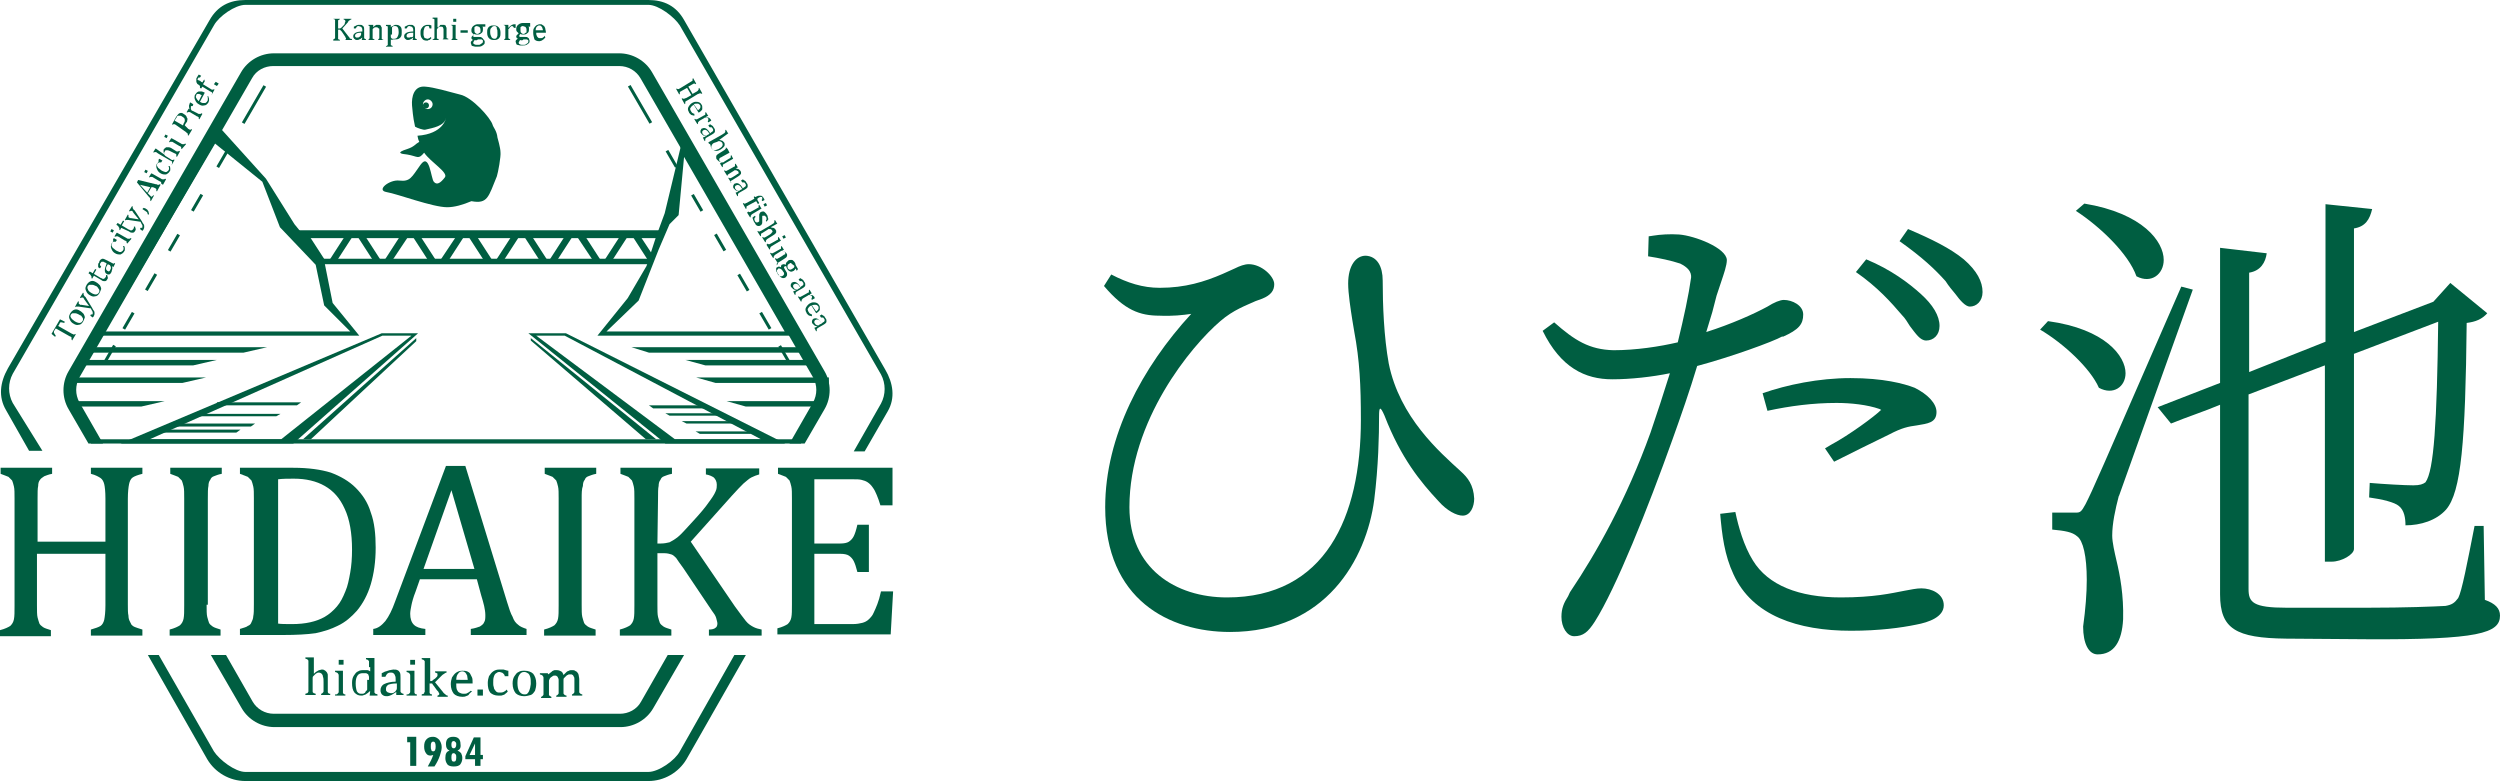 <svg xmlns="http://www.w3.org/2000/svg" xmlns:xlink="http://www.w3.org/1999/xlink" id="&#x30EC;&#x30A4;&#x30E4;&#x30FC;_1" x="0px" y="0px" viewBox="0 0 412.6 129" style="enable-background:new 0 0 412.6 129;" xml:space="preserve">
<style type="text/css">
	.st0{fill:#005E41;}
</style>
<g>
	<g>
		<path class="st0" d="M182.2,47.2l1.2-1.9c2.7,1.4,5.2,2.2,8,2.2c4.2,0,7.4-1,10.4-2.3l2-0.9c0.8-0.4,1.6-0.7,2.3-0.7    c2.1,0,4.2,2,4.2,3.3c0,1-0.5,1.8-2,2.4l-1.1,0.4c-1.5,0.7-3.6,1.4-5.8,3.3c-4.8,4.1-15,16.4-15,30.7c0,10.1,7.6,14.9,16.1,14.9    c16.2,0,22.1-13.2,22.1-29.3c0-5.7-0.2-9.8-1.1-14.6l-0.3-1.8c-0.3-1.9-0.7-4.5-0.7-6.1c0-3,1.3-4.6,2.9-4.6    c1.9,0.1,2.8,1.8,2.8,4.1c0,4,0.2,9.3,1,13.7c1.8,8.9,8.4,14.6,11.9,17.8c1.1,1,2.1,2.2,2.2,4.5c0,1.3-0.6,2.8-1.9,2.8    c-1,0-2.6-0.8-4-2.4c-2.9-3.1-6.2-7.1-8.9-14.1c-0.7-1.6-0.9-1.5-0.9,0.1c0,3.1-0.1,8.2-0.8,13.8c-1.3,9.8-8,21.8-23.8,21.8    c-10,0-20.6-5.3-20.6-20.6c0-11.7,6.1-23.1,14.2-31.9c-1.3,0.2-3.2,0.4-5.2,0.3C188.1,52.1,185.6,51.2,182.2,47.2z"></path>
		<path class="st0" d="M272.1,39c0.2,0,0.6-0.1,0.7-0.1c1.2-0.2,2.8-0.3,4.3-0.2c2.6,0.2,7.8,2.2,7.9,4.2c0,0.9-0.5,2.3-0.9,3.5    l-0.8,2.4l-0.7,2.7l-1,3.3c4.1-1.3,7.9-3,10.1-4.2c1.1-0.7,2.1-1.1,2.7-1.1c1.4,0,3.2,0.9,3.2,2.4c0,1.6-0.7,2.5-3.4,3.7v-0.1    c-1.6,0.9-8.5,3.4-14.1,4.9c-1.2,4-2.7,8.3-4.1,12.2c-4,11.2-9.3,24.5-12.8,30c-1.1,1.7-1.9,2.4-3.4,2.4c-1.2,0-2.1-1.5-2.1-3.2    c0-1.4,0.4-2.3,1.1-3.4c0.2-0.4,0.3-0.7,0.4-0.8c4.3-6.4,9.2-15.1,13.2-26.2c1.1-3.2,2.1-6.3,3.2-9.8c-2.9,0.6-6.5,1-9.5,1    c-4.5,0-8.5-1.9-11.5-8l1.9-1.4c3.4,3,5.8,4.5,9.8,4.6c3.7,0,7.6-0.6,10.6-1.3c1-4.1,1.8-7.8,2.2-10.7v0.1    c0.1-1.1-0.6-1.8-1.8-2.4c-1.5-0.5-3.4-0.9-5.3-1.2L272.1,39z M286.4,84.5c0.5,2.4,1.4,5.6,2.9,8c2.5,4.1,7.6,6.1,14.5,6.1    c5.5,0,8.4-0.7,10.5-1.1c1.1-0.2,2-0.4,2.8-0.4c1.7,0,3.7,0.9,3.7,2.8c0,1.9-2.4,2.8-4.6,3.2c-2.4,0.5-6.1,1-10.7,1    c-8.8,0-16.3-2.5-19.4-9.3c-1.5-3.2-1.9-6.5-2.2-10L286.4,84.5z M290.9,64.9c4-1.4,9.3-2.5,14.5-2.5c5.4,0,8.8,0.9,10.6,1.6    c2.2,1.1,3.6,2.6,3.6,4c0,1.8-1.5,1.9-3.2,2.2c-1.5,0.2-2.5,0.4-4.6,1.5c-2.3,1.1-6.3,3.1-9.1,4.5l-1.5-2.2l1-0.6    c3-1.6,7.2-4.7,8.2-5.7c0.2,0,0-0.1-0.2-0.2c-2-0.7-4.7-1-7.1-1c-3.9,0-7.7,0.5-11.4,1.3L290.9,64.9z M308,42.8    c4.1,1.7,7,3.9,9,5.7c2,1.8,3.1,3.6,3.1,5.3c0,1.5-1,2.4-2.2,2.4c-1,0-1.7-1.1-2.7-2.4c-0.4-0.6-0.7-1.2-1.3-1.8    c-1.8-2.1-4-4.6-7.6-7.1L308,42.8z M314.9,37.8c4,1.7,7,3.2,9.2,5c2.2,1.9,3.1,3.7,3.1,5.4c0,1.5-1,2.4-2.1,2.4    c-0.7,0-1.6-1-2.4-2.1c-0.5-0.6-1.1-1.3-1.6-2.1c-1.8-2-3.8-3.9-7.6-6.6L314.9,37.8z"></path>
		<path class="st0" d="M338,53c9.5,1.3,12.8,5.8,12.8,8.6c0,2.2-2,3.7-4.4,2.4c-1.4-3.2-5.8-7.3-9.7-9.6L338,53z M361.9,47.8    l-7.2,20.1l-5,14v-0.1c-0.6,2.3-1.1,4.6-1.1,6.6c0,1.1,0.4,2.8,0.7,4.1c0.6,2.5,1.2,5.7,1.1,9.7c-0.2,3.7-1.5,5.8-4.2,5.8    c-1.5,0-2.4-1.8-2.4-4.6c0.4-2.9,0.6-5.5,0.6-7.7c0-3.9-0.6-6.5-1.6-7.2c-0.8-0.7-2-0.9-4.1-1.1v-2.8h3.9c0.7,0,0.9-0.1,1.6-1.4    c1.4-2.8,1.5-3.1,15.8-35.9L361.9,47.8z M344,33.6c9.7,1.6,13.1,6.3,13.1,9.3c0,2.3-2,4-4.5,2.7c-1.3-3.7-6-8.2-10-10.8L344,33.6z     M409.9,86.7l0.2,12.3c1.7,0.6,2.5,1.4,2.5,2.6c0,2.9-3.5,4-22,3.9l-13.3-0.1c-8.3-0.1-10.9-1.6-10.9-7.3V66.8    c-2.6,1.1-5.4,2-8.1,3.1l-2.2-2.7l10.3-4V40.9l7.7,0.9c-0.2,1.5-1,2.9-2.9,3.2v16.4l12.6-5V33.7l7.7,0.8c-0.4,1.7-1.1,2.9-3,3.2    v17.1l13.1-5l2.8-3.1l6.1,5c-0.9,1-1.9,1.4-3.4,1.6c-0.2,19.6-0.9,27.9-3.4,30.8c-1.6,1.8-4.2,2.6-6.7,2.6c0-1.2-0.2-2.5-1.1-3.2    c-0.7-0.6-2.7-1.1-4.9-1.4l0.1-2.4c2.3,0.2,5.8,0.4,7.2,0.4c1.1,0,1.6-0.2,2-0.5c1.4-1.9,1.9-9.9,2.1-26.5l-13.9,5.3v32.2    c0,0.9-2,2.1-3.7,2.1h-1.1V60.3l-12.6,4.8v32.1c0,2.2,0.7,3.1,6.3,3.1h13.2c6.5,0,11.1-0.2,13-0.3c1.1-0.2,1.5-0.5,2.1-1.3    c0.6-1.1,1.5-5.8,2.7-11.9H409.9z"></path>
	</g>
	<g>
		<g>
			<path class="st0" d="M21.1,99.8c0,0.8,0,1.4,0.1,1.8c0,0.4,0.1,0.7,0.2,0.9c0.1,0.2,0.2,0.4,0.3,0.6c0.1,0.1,0.3,0.3,0.6,0.4     c0.2,0.1,0.6,0.2,1.2,0.4v1H15v-1c0.7-0.2,1.3-0.4,1.6-0.6c0.3-0.2,0.5-0.6,0.6-1c0.1-0.5,0.2-1.3,0.2-2.4v-8.5H6.1v8.5     c0,0.9,0,1.6,0.1,2s0.2,0.7,0.3,1c0.1,0.2,0.3,0.4,0.6,0.6c0.3,0.2,0.7,0.3,1.3,0.5v1H0v-1c0.8-0.2,1.4-0.5,1.7-0.7     c0.3-0.3,0.5-0.6,0.6-1.1c0.1-0.5,0.1-1.2,0.1-2.2V82.3c0-0.9,0-1.6-0.1-2c-0.1-0.4-0.2-0.8-0.3-1c-0.2-0.2-0.4-0.4-0.6-0.6     c-0.3-0.1-0.7-0.3-1.3-0.5v-1h8.5v1c-0.6,0.1-1,0.3-1.3,0.4C7,78.8,6.7,79,6.6,79.2c-0.2,0.2-0.3,0.6-0.3,1     c-0.1,0.4-0.1,1.1-0.1,2.1v7.1h11.2v-7.1c0-1.2-0.1-2-0.2-2.4c-0.1-0.4-0.3-0.8-0.6-1c-0.3-0.2-0.8-0.5-1.6-0.7v-1h8.5v1     c-0.8,0.2-1.3,0.4-1.6,0.6c-0.3,0.2-0.5,0.6-0.6,1.1c-0.1,0.5-0.2,1.3-0.2,2.4V99.8z"></path>
			<path class="st0" d="M34.1,99.8c0,0.9,0,1.6,0.1,2c0.1,0.4,0.2,0.7,0.3,1c0.1,0.2,0.3,0.4,0.6,0.6c0.3,0.2,0.7,0.3,1.3,0.5v1H28     v-1c0.8-0.2,1.4-0.5,1.7-0.7c0.3-0.3,0.5-0.6,0.6-1.1c0.1-0.5,0.1-1.2,0.1-2.2V82.3c0-0.9,0-1.6-0.1-2c-0.1-0.4-0.2-0.8-0.3-1     c-0.2-0.2-0.4-0.4-0.6-0.6c-0.3-0.1-0.7-0.3-1.3-0.5v-1h8.5v1c-0.6,0.1-1,0.3-1.3,0.4c-0.3,0.1-0.5,0.3-0.6,0.6     c-0.2,0.2-0.3,0.6-0.3,1c-0.1,0.4-0.1,1.1-0.1,2.1V99.8z"></path>
			<path class="st0" d="M39.6,104.8v-1c0.6-0.2,1.1-0.3,1.3-0.5c0.3-0.1,0.5-0.3,0.6-0.6c0.1-0.2,0.3-0.6,0.3-1     c0.1-0.4,0.1-1.1,0.1-2V82.3c0-0.9,0-1.6-0.1-2c-0.1-0.4-0.2-0.8-0.3-1c-0.2-0.2-0.4-0.4-0.6-0.6c-0.3-0.1-0.7-0.3-1.3-0.5v-1     h8.8c2.5,0,4.6,0.3,6.2,0.8c1.6,0.6,3,1.4,4.1,2.5s2,2.4,2.5,4.1c0.6,1.6,0.8,3.6,0.8,5.8c0,2.3-0.3,4.3-0.8,6     c-0.5,1.7-1.3,3.2-2.3,4.4c-0.9,1-1.9,1.9-3.2,2.5c-1,0.5-2.2,0.9-3.6,1.2c-1.4,0.2-3.2,0.3-5.4,0.3H39.6z M45.8,102.9     c0.5,0.1,1.3,0.1,2.4,0.1c1.1,0,2.1-0.1,3-0.3c0.9-0.2,1.7-0.5,2.4-0.9c0.7-0.4,1.4-1,2-1.7c0.6-0.7,1-1.5,1.4-2.5     c0.4-0.9,0.6-2,0.8-3.1c0.2-1.1,0.3-2.4,0.3-3.8c0-2.7-0.4-5-1.2-6.7c-0.8-1.8-1.9-3-3.3-3.8c-1.4-0.8-3.1-1.2-5.1-1.2     c-0.9,0-1.8,0-2.6,0.1V102.9z"></path>
			<path class="st0" d="M77.7,104.8v-1c0.7-0.1,1.2-0.3,1.5-0.4c0.3-0.2,0.6-0.4,0.7-0.7c0.2-0.3,0.2-0.7,0.2-1.2     c0-0.5-0.1-1-0.2-1.5c-0.1-0.5-0.3-1.1-0.5-1.8l-0.7-2.6h-9.4l-0.7,2c-0.4,1-0.6,1.8-0.7,2.3c-0.1,0.5-0.2,1-0.2,1.4     c0,0.8,0.2,1.4,0.6,1.8c0.4,0.4,1,0.6,1.9,0.7v1h-8.6v-1c0.8-0.1,1.4-0.6,2-1.3c0.6-0.8,1.1-1.8,1.6-3.2l8.4-22.4h3.2l6.9,22.5     c0.3,1,0.6,1.9,0.9,2.4c0.2,0.6,0.5,1,0.9,1.3c0.3,0.3,0.8,0.5,1.4,0.7v1H77.7z M69.9,93.9h8.4l-3.8-13L69.9,93.9z"></path>
			<path class="st0" d="M96,99.8c0,0.9,0,1.6,0.1,2c0.1,0.4,0.2,0.7,0.3,1c0.1,0.2,0.3,0.4,0.6,0.6c0.3,0.2,0.7,0.3,1.3,0.5v1h-8.5     v-1c0.8-0.2,1.4-0.5,1.7-0.7c0.3-0.3,0.5-0.6,0.6-1.1c0.1-0.5,0.1-1.2,0.1-2.2V82.3c0-0.9,0-1.6-0.1-2c-0.1-0.4-0.2-0.8-0.3-1     c-0.2-0.2-0.4-0.4-0.6-0.6c-0.3-0.1-0.7-0.3-1.3-0.5v-1h8.5v1c-0.6,0.1-1,0.3-1.3,0.4c-0.3,0.1-0.5,0.3-0.6,0.6     c-0.2,0.2-0.3,0.6-0.3,1C96,80.7,96,81.4,96,82.3V99.8z"></path>
			<path class="st0" d="M108.5,89.7h0.6c0.5,0,1-0.1,1.4-0.2c0.4-0.2,0.9-0.5,1.4-0.9c0.5-0.4,1.3-1.3,2.4-2.5     c1.3-1.4,2.2-2.5,2.6-3.1c0.6-0.8,1-1.4,1.2-1.9c0.2-0.4,0.2-0.8,0.2-1.1c0-0.5-0.2-0.9-0.5-1.2c-0.3-0.2-0.7-0.4-1.3-0.5v-1h8.8     v1c-0.4,0.1-0.9,0.3-1.3,0.5c-0.4,0.2-0.8,0.6-1.3,1c-0.4,0.4-1.1,1.1-1.9,2l-6.8,7.6l7.3,10.7c0.8,1.1,1.4,1.9,1.8,2.4     c0.4,0.5,0.9,0.8,1.3,1c0.4,0.2,0.8,0.3,1.3,0.4v1H117v-1c0.5,0,0.9-0.1,1.1-0.3c0.2-0.1,0.3-0.4,0.3-0.7c0-0.2-0.1-0.5-0.2-0.9     s-0.4-0.8-0.7-1.2l-4.7-7c-0.6-0.8-1-1.4-1.2-1.7c-0.3-0.3-0.5-0.5-0.8-0.6c-0.3-0.1-0.7-0.2-1.2-0.2h-1.1v8.5c0,0.9,0,1.6,0.1,2     c0.1,0.4,0.2,0.7,0.3,1c0.1,0.2,0.3,0.4,0.6,0.6c0.3,0.2,0.7,0.3,1.3,0.5v1h-8.5v-1c0.8-0.2,1.4-0.5,1.7-0.7     c0.3-0.3,0.5-0.6,0.6-1.1c0.1-0.5,0.1-1.2,0.1-2.2V82.3c0-0.9,0-1.6-0.1-2c-0.1-0.4-0.2-0.8-0.3-1c-0.2-0.2-0.4-0.4-0.6-0.6     c-0.3-0.1-0.7-0.3-1.3-0.5v-1h8.5v1c-0.6,0.1-1,0.3-1.3,0.4c-0.3,0.1-0.5,0.3-0.6,0.6c-0.2,0.2-0.3,0.6-0.3,1     c-0.1,0.4-0.1,1.1-0.1,2.1L108.5,89.7z"></path>
			<path class="st0" d="M147.3,77.3v6.1h-2c-0.2-0.7-0.4-1.2-0.6-1.7c-0.2-0.5-0.4-0.9-0.7-1.3c-0.2-0.3-0.5-0.6-0.8-0.8     c-0.3-0.2-0.6-0.3-1-0.4c-0.4-0.1-0.8-0.1-1.4-0.1h-6.4v10.6h4.3c0.6,0,1.1-0.1,1.4-0.3c0.3-0.2,0.6-0.5,0.8-0.9     c0.2-0.4,0.4-1,0.6-1.9h1.9v7.8h-1.9c-0.2-0.8-0.4-1.4-0.6-1.8c-0.2-0.4-0.5-0.7-0.8-0.9c-0.3-0.2-0.8-0.3-1.4-0.3h-4.3V103h6.3     c0.7,0,1.2-0.1,1.6-0.2c0.4-0.1,0.8-0.3,1.1-0.6c0.3-0.3,0.6-0.6,0.8-1.1c0.2-0.4,0.4-0.9,0.6-1.4c0.2-0.5,0.4-1.2,0.6-2.1h2     l-0.4,7.1h-18.7v-1c0.8-0.2,1.4-0.5,1.7-0.7c0.3-0.3,0.5-0.6,0.6-1.1c0.1-0.5,0.1-1.2,0.1-2.2V82.3c0-0.9,0-1.6-0.1-2     c-0.1-0.4-0.2-0.8-0.3-1c-0.2-0.2-0.4-0.4-0.6-0.6c-0.3-0.1-0.7-0.3-1.3-0.5v-1H147.3z"></path>
		</g>
		<g>
			<path class="st0" d="M68.6,126.4h-0.9v-3.9h-0.5v-0.9h1.5V126.4z"></path>
			<path class="st0" d="M71.5,124.6c-0.1,0-0.3,0.1-0.4,0.1c-0.4,0-0.6-0.1-0.8-0.4c-0.2-0.3-0.3-0.6-0.3-1.1c0-0.5,0.1-0.9,0.4-1.2     c0.3-0.3,0.6-0.4,1.1-0.4c0.4,0,0.7,0.2,1,0.5c0.2,0.3,0.4,0.7,0.4,1.2c0,0.4-0.1,0.8-0.3,1.4c-0.2,0.6-0.5,1.2-0.9,1.8h-1.1     C71,125.8,71.3,125.2,71.5,124.6z M71.5,124c0.3,0,0.4-0.3,0.4-0.8c0-0.5-0.1-0.8-0.4-0.8c-0.2,0-0.3,0.1-0.3,0.2     c-0.1,0.1-0.1,0.3-0.1,0.6c0,0.3,0,0.4,0.1,0.6C71.2,123.9,71.3,124,71.5,124z"></path>
			<path class="st0" d="M75.5,123.9c0.3,0.1,0.4,0.2,0.6,0.4c0.1,0.2,0.2,0.5,0.2,0.8c0,0.4-0.1,0.7-0.3,1c-0.2,0.3-0.6,0.4-1.1,0.4     c-0.5,0-0.9-0.1-1.1-0.4c-0.2-0.3-0.3-0.6-0.3-1c0-0.7,0.2-1.1,0.7-1.2c-0.4-0.2-0.6-0.5-0.6-1.1c0-0.4,0.1-0.7,0.3-0.9     s0.5-0.3,0.9-0.3c0.4,0,0.7,0.1,0.9,0.3c0.2,0.2,0.3,0.5,0.3,0.9C76.1,123.4,75.9,123.7,75.5,123.9L75.5,123.9z M74.9,125.7     c0.3,0,0.4-0.2,0.4-0.7c0-0.2,0-0.4-0.1-0.5c-0.1-0.1-0.2-0.2-0.3-0.2c-0.3,0-0.4,0.2-0.4,0.7C74.5,125.5,74.6,125.7,74.9,125.7z      M74.9,123.5c0.2,0,0.4-0.2,0.4-0.6c0-0.2,0-0.3-0.1-0.4c-0.1-0.1-0.2-0.2-0.3-0.2c-0.3,0-0.4,0.2-0.4,0.6     C74.5,123.3,74.6,123.5,74.9,123.5z"></path>
			<path class="st0" d="M79.7,125.3h-0.4v1.1h-0.9v-1.1h-1.6v-0.5l1.4-3.1h1.1v2.9h0.4V125.3z M78.4,124.6v-1.9l0,0l-0.9,1.9H78.4z"></path>
		</g>
		<g>
			<g>
				<path class="st0" d="M55.8,4.7L55.8,4.7c0.1,0,0.2,0,0.3,0c0.1,0,0.1-0.1,0.2-0.1c0.1-0.1,0.2-0.2,0.3-0.3      c0.2-0.2,0.3-0.3,0.3-0.4C56.9,3.7,57,3.6,57,3.6c0,0,0-0.1,0-0.1c0-0.1,0-0.1-0.1-0.2c0,0-0.1-0.1-0.2-0.1V3.1H58v0.1      c-0.1,0-0.1,0-0.2,0.1c-0.1,0-0.1,0.1-0.2,0.1c-0.1,0.1-0.1,0.1-0.2,0.3l-0.9,1L57.5,6c0.1,0.1,0.2,0.2,0.2,0.3      c0.1,0.1,0.1,0.1,0.2,0.1s0.1,0,0.2,0.1v0.1h-1.1V6.5c0.1,0,0.1,0,0.1,0c0,0,0,0,0-0.1c0,0,0-0.1,0-0.1c0,0-0.1-0.1-0.1-0.2      l-0.6-0.9C56.3,5.1,56.2,5,56.2,5c0,0-0.1-0.1-0.1-0.1c0,0-0.1,0-0.2,0h-0.1V6c0,0.1,0,0.2,0,0.3c0,0.1,0,0.1,0,0.1      s0,0.1,0.1,0.1c0,0,0.1,0,0.2,0.1v0.1H55V6.5c0.1,0,0.2-0.1,0.2-0.1c0,0,0.1-0.1,0.1-0.1c0-0.1,0-0.2,0-0.3V3.7      c0-0.1,0-0.2,0-0.3s0-0.1,0-0.1s0-0.1-0.1-0.1c0,0-0.1,0-0.2-0.1V3.1h1.1v0.1c-0.1,0-0.1,0-0.2,0.1c0,0-0.1,0-0.1,0.1      c0,0,0,0.1,0,0.1c0,0.1,0,0.1,0,0.3L55.8,4.7z"></path>
				<path class="st0" d="M59.8,6.2L59.8,6.2c-0.2,0.1-0.3,0.3-0.5,0.3c-0.1,0.1-0.3,0.1-0.4,0.1c-0.1,0-0.2,0-0.3-0.1      c-0.1-0.1-0.2-0.1-0.2-0.2c-0.1-0.1-0.1-0.2-0.1-0.3c0-0.3,0.1-0.4,0.4-0.6c0.2-0.1,0.6-0.2,1.1-0.2V5c0-0.2,0-0.3-0.1-0.4      c0-0.1-0.1-0.2-0.2-0.2c-0.1,0-0.2-0.1-0.3-0.1c-0.1,0-0.2,0-0.3,0.1c-0.1,0.1-0.1,0.2-0.2,0.3h-0.3V4.4      c0.2-0.1,0.3-0.1,0.4-0.2c0.1,0,0.2-0.1,0.3-0.1c0.1,0,0.2,0,0.3,0c0.2,0,0.3,0,0.4,0.1c0.1,0.1,0.2,0.1,0.2,0.2      c0.1,0.1,0.1,0.3,0.1,0.5v0.9c0,0.1,0,0.2,0,0.3c0,0.1,0,0.1,0,0.1c0,0,0,0.1,0,0.1c0,0,0,0,0.1,0.1c0,0,0.1,0,0.2,0.1v0.1h-0.7      L59.8,6.2z M59.7,5.4c-0.3,0-0.6,0-0.8,0.1c-0.2,0.1-0.3,0.2-0.3,0.4c0,0.1,0,0.2,0.1,0.2c0,0.1,0.1,0.1,0.1,0.1      c0.1,0,0.1,0,0.2,0c0.1,0,0.2,0,0.3-0.1c0.1-0.1,0.2-0.1,0.2-0.2c0.1-0.1,0.1-0.2,0.1-0.3V5.4z"></path>
				<path class="st0" d="M63.4,6.6h-1V6.5c0.1,0,0.1,0,0.1-0.1c0,0,0.1,0,0.1-0.1c0,0,0-0.1,0-0.1c0-0.1,0-0.1,0-0.3V5.3      c0-0.1,0-0.2,0-0.3c0-0.1,0-0.2,0-0.2c0-0.1,0-0.1-0.1-0.1c0,0-0.1-0.1-0.1-0.1c0,0-0.1,0-0.1-0.1c0,0-0.1,0-0.2,0      c-0.1,0-0.1,0-0.2,0c-0.1,0-0.1,0.1-0.2,0.1c-0.1,0.1-0.1,0.1-0.2,0.2c0,0.1,0,0.1,0,0.2v1c0,0.1,0,0.3,0,0.3      c0,0.1,0,0.1,0.1,0.1c0,0,0.1,0.1,0.2,0.1v0.1h-1V6.5c0.1,0,0.1,0,0.1-0.1c0,0,0.1,0,0.1-0.1c0,0,0-0.1,0-0.1c0-0.1,0-0.1,0-0.3      V4.8c0-0.1,0-0.2,0-0.3c0-0.1,0-0.1,0-0.2S61,4.3,61,4.3c0,0-0.1,0-0.2-0.1V4.1l0.6,0h0.2l0,0.4l0,0c0.1-0.1,0.2-0.2,0.3-0.3      C62,4.2,62,4.2,62.1,4.1c0.1,0,0.2,0,0.3,0c0.1,0,0.2,0,0.2,0c0.1,0,0.1,0.1,0.2,0.1c0.1,0,0.1,0.1,0.1,0.2      C63,4.5,63,4.5,63,4.6c0,0.1,0,0.2,0,0.4v1c0,0.1,0,0.2,0,0.3c0,0.1,0,0.1,0,0.1c0,0,0,0.1,0.1,0.1c0,0,0.1,0,0.2,0.1V6.6z"></path>
				<path class="st0" d="M64.5,6.5v0.5c0,0.1,0,0.2,0,0.3c0,0.1,0,0.1,0,0.1c0,0,0,0.1,0.1,0.1c0,0,0.1,0,0.2,0.1v0.1h-1.1V7.6      c0.1,0,0.1,0,0.2-0.1c0,0,0.1,0,0.1-0.1s0-0.1,0-0.1c0-0.1,0-0.1,0-0.2V4.9c0-0.1,0-0.2,0-0.3c0-0.1,0-0.1,0-0.1      c0,0,0-0.1,0-0.1c0,0,0,0-0.1-0.1c0,0-0.1,0-0.2,0V4.1l0.6,0h0.2l0,0.4l0,0c0.1-0.1,0.2-0.2,0.3-0.2c0.1,0,0.1-0.1,0.2-0.1      c0.1,0,0.1-0.1,0.2-0.1c0.1,0,0.1,0,0.2,0c0.3,0,0.5,0.1,0.7,0.3c0.2,0.2,0.2,0.5,0.2,0.9c0,0.3,0,0.5-0.1,0.7      c-0.1,0.2-0.2,0.3-0.4,0.4c-0.2,0.1-0.4,0.1-0.6,0.1c-0.1,0-0.2,0-0.3,0C64.7,6.6,64.6,6.6,64.5,6.5z M64.5,5.7      c0,0.2,0,0.3,0,0.4c0,0.1,0.1,0.2,0.1,0.2c0.1,0.1,0.1,0.1,0.2,0.1c0.1,0,0.2,0,0.3,0c0.2,0,0.4-0.1,0.5-0.3      c0.1-0.2,0.2-0.4,0.2-0.8c0-0.7-0.2-1-0.6-1c-0.1,0-0.2,0-0.2,0c-0.1,0-0.1,0.1-0.2,0.1c-0.1,0.1-0.1,0.1-0.1,0.2      c0,0.1,0,0.1,0,0.2V5.7z"></path>
				<path class="st0" d="M68.2,6.2L68.2,6.2c-0.2,0.1-0.3,0.3-0.5,0.3c-0.1,0.1-0.3,0.1-0.4,0.1c-0.1,0-0.2,0-0.3-0.1      c-0.1-0.1-0.2-0.1-0.2-0.2c-0.1-0.1-0.1-0.2-0.1-0.3c0-0.3,0.1-0.4,0.4-0.6c0.2-0.1,0.6-0.2,1.1-0.2V5c0-0.2,0-0.3-0.1-0.4      c0-0.1-0.1-0.2-0.2-0.2c-0.1,0-0.2-0.1-0.3-0.1c-0.1,0-0.2,0-0.3,0.1c-0.1,0.1-0.1,0.2-0.2,0.3h-0.3V4.4      c0.2-0.1,0.3-0.1,0.4-0.2c0.1,0,0.2-0.1,0.3-0.1c0.1,0,0.2,0,0.3,0c0.2,0,0.3,0,0.4,0.1c0.1,0.1,0.2,0.1,0.2,0.2      c0.1,0.1,0.1,0.3,0.1,0.5v0.9c0,0.1,0,0.2,0,0.3c0,0.1,0,0.1,0,0.1c0,0,0,0.1,0,0.1c0,0,0,0,0.1,0.1c0,0,0.1,0,0.2,0.1v0.1h-0.7      L68.2,6.2z M68.2,5.4c-0.3,0-0.6,0-0.8,0.1c-0.2,0.1-0.3,0.2-0.3,0.4c0,0.1,0,0.2,0.1,0.2c0,0.1,0.1,0.1,0.1,0.1      c0.1,0,0.1,0,0.2,0c0.1,0,0.2,0,0.3-0.1C68,6.2,68,6.1,68.1,6.1c0.1-0.1,0.1-0.2,0.1-0.3V5.4z"></path>
				<path class="st0" d="M71.2,4.2v0.5h-0.3c0-0.1-0.1-0.2-0.1-0.3c0-0.1-0.1-0.1-0.1-0.1c-0.1,0-0.1,0-0.2,0c-0.1,0-0.2,0-0.3,0.1      c-0.1,0.1-0.2,0.2-0.2,0.4c-0.1,0.2-0.1,0.4-0.1,0.6c0,0.1,0,0.3,0,0.4c0,0.1,0.1,0.2,0.1,0.3c0,0.1,0.1,0.2,0.2,0.2      c0.1,0,0.2,0.1,0.3,0.1c0.1,0,0.2,0,0.3-0.1c0.1,0,0.2-0.1,0.3-0.2l0.1,0.2c-0.1,0.1-0.2,0.2-0.2,0.2c-0.1,0.1-0.1,0.1-0.2,0.1      c-0.1,0-0.2,0.1-0.2,0.1c-0.1,0-0.2,0-0.2,0c-0.3,0-0.6-0.1-0.7-0.3c-0.2-0.2-0.3-0.5-0.3-0.9c0-0.3,0-0.5,0.1-0.7      c0.1-0.2,0.2-0.3,0.4-0.5c0.2-0.1,0.4-0.2,0.6-0.2c0.1,0,0.3,0,0.4,0C71,4.1,71.1,4.2,71.2,4.2z"></path>
				<path class="st0" d="M72.3,4.5L72.3,4.5c0.1-0.1,0.3-0.2,0.3-0.3s0.2-0.1,0.2-0.1c0.1,0,0.2,0,0.2,0c0.1,0,0.2,0,0.3,0      c0.1,0,0.1,0.1,0.2,0.1s0.1,0.1,0.1,0.2c0,0.1,0.1,0.1,0.1,0.2c0,0.1,0,0.2,0,0.3v1c0,0.1,0,0.3,0,0.3c0,0.1,0,0.1,0.1,0.1      c0,0,0.1,0.1,0.2,0.1v0.1h-1V6.5c0.1,0,0.1,0,0.1-0.1c0,0,0.1,0,0.1-0.1c0,0,0-0.1,0-0.1c0-0.1,0-0.1,0-0.3V5.3      c0-0.2,0-0.4,0-0.5c0-0.1-0.1-0.2-0.1-0.3c-0.1-0.1-0.2-0.1-0.3-0.1c-0.1,0-0.1,0-0.2,0c-0.1,0-0.1,0.1-0.2,0.1      s-0.1,0.1-0.2,0.2c0,0.1-0.1,0.1-0.1,0.2v1c0,0.1,0,0.2,0,0.3c0,0,0,0.1,0,0.1c0,0,0,0.1,0.1,0.1s0.1,0,0.2,0.1v0.1h-1V6.5      c0.1,0,0.1,0,0.2-0.1c0,0,0.1,0,0.1-0.1c0,0,0-0.1,0-0.1c0-0.1,0-0.1,0-0.3V3.8c0-0.2,0-0.3,0-0.3c0-0.1,0-0.1,0-0.2      c0,0,0-0.1,0-0.1c0,0,0,0-0.1-0.1c0,0-0.1,0-0.2,0V2.9l0.6,0h0.2V4.5z"></path>
				<path class="st0" d="M74.5,6.5c0.1,0,0.1,0,0.1-0.1c0,0,0.1,0,0.1-0.1c0,0,0-0.1,0-0.1c0-0.1,0-0.1,0-0.3V4.8c0-0.1,0-0.2,0-0.3      c0-0.1,0-0.1,0-0.2c0,0-0.1-0.1-0.1-0.1c0,0-0.1,0-0.2-0.1V4.1l0.6,0h0.2V6c0,0.1,0,0.3,0,0.3c0,0.1,0,0.1,0.1,0.1      c0,0,0.1,0.1,0.2,0.1v0.1h-1V6.5z M75.3,3.1v0.5h-0.5V3.1H75.3z"></path>
				<path class="st0" d="M77.2,5.4H76V5h1.2V5.4z"></path>
				<path class="st0" d="M80.1,4.4l-0.5,0l0,0c0.1,0.1,0.1,0.1,0.1,0.2c0,0.1,0,0.2,0,0.3c0,0.3-0.1,0.5-0.3,0.6      c-0.2,0.2-0.4,0.2-0.7,0.2c-0.1,0-0.3,0-0.4-0.1c-0.1,0.1-0.2,0.2-0.2,0.3c0,0.1,0,0.1,0,0.1c0,0,0.1,0.1,0.1,0.1      c0.1,0,0.1,0,0.3,0h0.6c0.2,0,0.3,0,0.4,0.1c0.1,0.1,0.2,0.1,0.2,0.2C80,6.7,80,6.8,80,6.9c0,0.2,0,0.3-0.1,0.4      c-0.1,0.1-0.2,0.2-0.4,0.3c-0.2,0.1-0.4,0.1-0.6,0.1c-0.2,0-0.3,0-0.5,0c-0.1,0-0.3-0.1-0.4-0.1c-0.1,0-0.2-0.1-0.2-0.2      s-0.1-0.2-0.1-0.3c0-0.1,0-0.2,0.1-0.3s0.2-0.2,0.3-0.2c-0.1,0-0.1-0.1-0.2-0.1c0-0.1-0.1-0.1-0.1-0.2c0-0.1,0-0.2,0.1-0.3      c0.1-0.1,0.2-0.2,0.3-0.3c-0.1-0.1-0.2-0.2-0.3-0.3c-0.1-0.1-0.1-0.3-0.1-0.4c0-0.1,0-0.3,0.1-0.4c0-0.1,0.1-0.2,0.2-0.3      c0.1-0.1,0.2-0.1,0.3-0.2c0.1,0,0.2-0.1,0.4-0.1c0.1,0,0.2,0,0.4,0h0.9V4.4z M78.4,6.6c-0.1,0.1-0.2,0.1-0.2,0.2      c0,0.1-0.1,0.2-0.1,0.2c0,0.2,0.1,0.3,0.2,0.3c0.1,0.1,0.3,0.1,0.6,0.1c0.2,0,0.3,0,0.4-0.1s0.2-0.1,0.3-0.2      c0.1-0.1,0.1-0.2,0.1-0.3c0,0,0-0.1,0-0.1c0,0,0-0.1-0.1-0.1c0,0-0.1-0.1-0.1-0.1c-0.1,0-0.1,0-0.2,0h-0.4      C78.6,6.7,78.5,6.7,78.4,6.6z M78.3,4.9c0,0.2,0,0.4,0.1,0.5c0.1,0.1,0.2,0.2,0.4,0.2c0.1,0,0.2,0,0.2-0.1      c0.1,0,0.1-0.1,0.2-0.1s0.1-0.1,0.1-0.2c0-0.1,0-0.2,0-0.2c0-0.2,0-0.3-0.1-0.4c0-0.1-0.1-0.2-0.2-0.2c-0.1,0-0.2-0.1-0.3-0.1      c-0.2,0-0.3,0.1-0.4,0.2C78.3,4.6,78.3,4.7,78.3,4.9z"></path>
				<path class="st0" d="M81.5,6.6c-0.4,0-0.6-0.1-0.8-0.3c-0.2-0.2-0.3-0.5-0.3-0.9c0-0.3,0-0.5,0.1-0.7c0.1-0.2,0.2-0.3,0.4-0.4      c0.2-0.1,0.4-0.1,0.6-0.1c0.4,0,0.6,0.1,0.8,0.3c0.2,0.2,0.3,0.5,0.3,0.9c0,0.3,0,0.5-0.1,0.7c-0.1,0.2-0.2,0.3-0.4,0.4      C81.9,6.6,81.7,6.6,81.5,6.6z M80.9,5.3c0,0.4,0.1,0.6,0.2,0.8c0.1,0.2,0.3,0.3,0.5,0.3c0.1,0,0.2,0,0.3-0.1S82,6.2,82,6.1      c0.1-0.1,0.1-0.2,0.1-0.3c0-0.1,0-0.3,0-0.4c0-0.3,0-0.5-0.1-0.6C82,4.6,82,4.5,81.9,4.4s-0.2-0.1-0.3-0.1      c-0.2,0-0.4,0.1-0.5,0.3C80.9,4.7,80.9,5,80.9,5.3z"></path>
				<path class="st0" d="M83.9,4.6L83.9,4.6c0.1-0.1,0.2-0.2,0.3-0.3c0.1-0.1,0.2-0.1,0.3-0.2c0.1,0,0.2-0.1,0.3-0.1      c0.1,0,0.2,0,0.3,0v0.6h-0.3c0-0.1-0.1-0.2-0.1-0.2c0,0-0.1-0.1-0.2-0.1c-0.1,0-0.1,0-0.2,0.1c-0.1,0-0.1,0.1-0.2,0.2      C84,4.7,84,4.8,83.9,4.8c0,0.1,0,0.1,0,0.2V6c0,0.2,0,0.3,0,0.3S84,6.4,84,6.4c0,0,0.1,0,0.2,0.1v0.1h-1V6.5      c0.1,0,0.1,0,0.1-0.1c0,0,0.1,0,0.1-0.1c0,0,0-0.1,0-0.1c0-0.1,0-0.1,0-0.3V4.8c0-0.1,0-0.2,0-0.3c0-0.1,0-0.1,0-0.2      c0,0-0.1-0.1-0.1-0.1c0,0-0.1,0-0.2-0.1V4.1l0.6,0h0.2L83.9,4.6z"></path>
				<path class="st0" d="M87.7,4.4l-0.5,0l0,0c0.1,0.1,0.1,0.1,0.1,0.2c0,0.1,0,0.2,0,0.3c0,0.3-0.1,0.5-0.3,0.6      c-0.2,0.2-0.4,0.2-0.7,0.2c-0.1,0-0.3,0-0.4-0.1c-0.1,0.1-0.2,0.2-0.2,0.3c0,0.1,0,0.1,0,0.1c0,0,0.1,0.1,0.1,0.1      c0.1,0,0.1,0,0.3,0h0.6c0.2,0,0.3,0,0.4,0.1c0.1,0.1,0.2,0.1,0.2,0.2c0,0.1,0.1,0.2,0.1,0.3c0,0.2,0,0.3-0.1,0.4      c-0.1,0.1-0.2,0.2-0.4,0.3c-0.2,0.1-0.4,0.1-0.6,0.1c-0.2,0-0.3,0-0.5,0c-0.1,0-0.3-0.1-0.4-0.1c-0.1,0-0.2-0.1-0.2-0.2      s-0.1-0.2-0.1-0.3c0-0.1,0-0.2,0.1-0.3s0.2-0.2,0.3-0.2c-0.1,0-0.1-0.1-0.2-0.1c0-0.1-0.1-0.1-0.1-0.2c0-0.1,0-0.2,0.1-0.3      c0.1-0.1,0.2-0.2,0.3-0.3c-0.1-0.1-0.2-0.2-0.3-0.3c-0.1-0.1-0.1-0.3-0.1-0.4c0-0.1,0-0.3,0.1-0.4c0-0.1,0.1-0.2,0.2-0.3      c0.1-0.1,0.2-0.1,0.3-0.2c0.1,0,0.2-0.1,0.4-0.1c0.1,0,0.2,0,0.4,0h0.9V4.4z M85.9,6.6c-0.1,0.1-0.2,0.1-0.2,0.2      c0,0.1-0.1,0.2-0.1,0.2c0,0.2,0.1,0.3,0.2,0.3c0.1,0.1,0.3,0.1,0.6,0.1c0.2,0,0.3,0,0.4-0.1s0.2-0.1,0.3-0.2      c0.1-0.1,0.1-0.2,0.1-0.3c0,0,0-0.1,0-0.1c0,0,0-0.1-0.1-0.1c0,0-0.1-0.1-0.1-0.1c-0.1,0-0.1,0-0.2,0h-0.4      C86.2,6.7,86.1,6.7,85.9,6.6z M85.9,4.9c0,0.2,0,0.4,0.1,0.5c0.1,0.1,0.2,0.2,0.4,0.2c0.1,0,0.2,0,0.2-0.1      c0.1,0,0.1-0.1,0.2-0.1s0.1-0.1,0.1-0.2c0-0.1,0-0.2,0-0.2c0-0.2,0-0.3-0.1-0.4c0-0.1-0.1-0.2-0.2-0.2c-0.1,0-0.2-0.1-0.3-0.1      c-0.2,0-0.3,0.1-0.4,0.2C85.9,4.6,85.9,4.7,85.9,4.9z"></path>
				<path class="st0" d="M90,6.2c-0.1,0.1-0.2,0.2-0.3,0.3c-0.1,0.1-0.2,0.1-0.3,0.2c-0.1,0-0.2,0.1-0.4,0.1c-0.4,0-0.6-0.1-0.8-0.3      C88.1,6.1,88,5.8,88,5.4c0-0.3,0-0.5,0.1-0.7c0.1-0.2,0.2-0.3,0.4-0.5c0.2-0.1,0.4-0.2,0.6-0.2c0.2,0,0.3,0,0.4,0.1      c0.1,0.1,0.2,0.1,0.3,0.2C89.9,4.5,90,4.6,90,4.8c0,0.1,0.1,0.3,0.1,0.6h-1.6v0c0,0.2,0,0.4,0.1,0.5c0,0.1,0.1,0.2,0.2,0.3      c0.1,0.1,0.2,0.1,0.4,0.1c0.1,0,0.3,0,0.4-0.1c0.1-0.1,0.2-0.1,0.3-0.3L90,6.2z M89.6,5.1c0-0.2,0-0.3-0.1-0.5      c0-0.1-0.1-0.2-0.2-0.3c-0.1-0.1-0.2-0.1-0.3-0.1c-0.2,0-0.3,0.1-0.4,0.2c-0.1,0.1-0.2,0.3-0.2,0.6H89.6z"></path>
			</g>
		</g>
		<g>
			<g>
				<path class="st0" d="M8.5,55.1l1.4-2.4l0.8,0.4l-0.1,0.2c-0.1,0-0.3-0.1-0.4-0.1c-0.1,0-0.2,0-0.2,0s-0.1,0-0.1,0.1      c0,0-0.1,0.1-0.1,0.2l-0.2,0.3l2.3,1.3c0.1,0,0.2,0.1,0.2,0.1c0.1,0,0.1,0,0.1,0c0,0,0.1,0,0.1,0c0,0,0.1-0.1,0.1-0.1l0.1,0.1      l-0.6,1L11.8,56c0-0.1,0-0.1,0-0.1c0,0,0-0.1,0-0.1c0,0,0-0.1,0-0.1c0,0,0-0.1-0.1-0.1c0,0-0.1-0.1-0.2-0.1l-2.3-1.3l-0.2,0.3      c0,0.1-0.1,0.1-0.1,0.2c0,0.1,0,0.1,0,0.2c0,0.1,0.1,0.1,0.1,0.2c0.1,0.1,0.1,0.2,0.2,0.3l-0.1,0.2L8.5,55.1z"></path>
				<path class="st0" d="M13.7,53.1c-0.2,0.3-0.4,0.5-0.7,0.5c-0.3,0.1-0.6,0-0.9-0.2c-0.2-0.1-0.4-0.3-0.5-0.5      c-0.1-0.2-0.2-0.4-0.2-0.6c0-0.2,0.1-0.4,0.2-0.6c0.2-0.3,0.4-0.5,0.7-0.6c0.3-0.1,0.6,0,0.9,0.2c0.2,0.1,0.4,0.3,0.6,0.5      c0.1,0.2,0.2,0.4,0.2,0.6C13.9,52.7,13.8,52.9,13.7,53.1z M12.3,53c0.3,0.2,0.6,0.3,0.8,0.3c0.2,0,0.4-0.1,0.5-0.3      c0.1-0.1,0.1-0.2,0.1-0.3c0-0.1,0-0.2-0.1-0.3c-0.1-0.1-0.1-0.2-0.2-0.3C13.2,52,13.1,52,13,51.9c-0.2-0.1-0.4-0.2-0.6-0.2      c-0.2,0-0.3,0-0.4,0c-0.1,0-0.2,0.1-0.3,0.2c-0.1,0.2-0.1,0.4,0,0.5C11.8,52.6,12,52.8,12.3,53z"></path>
				<path class="st0" d="M15.2,50.8c0.1,0.2,0.2,0.4,0.3,0.5c0.1,0.1,0.1,0.3,0.1,0.4c0,0.1,0,0.3-0.1,0.4c0,0.1-0.1,0.2-0.2,0.3      l-0.4-0.3l0.1-0.2c0.1,0,0.1,0,0.2,0c0,0,0.1,0,0.1-0.1c0,0,0-0.1,0-0.1c0,0,0-0.1,0-0.2c0-0.1-0.1-0.1-0.1-0.2      c-0.1-0.1-0.1-0.2-0.2-0.4l-2-0.3c-0.1,0-0.2,0-0.3,0c-0.1,0-0.1,0-0.1,0c0,0-0.1,0-0.1,0.1l-0.1-0.1l0.5-0.9l0.1,0.1      c0,0.1,0,0.1,0,0.2c0,0,0,0.1,0,0.1c0,0,0,0.1,0.1,0.1c0,0,0.1,0,0.1,0.1c0,0,0.1,0,0.2,0l1.3,0.2l-0.8-1.1      c0-0.1-0.1-0.1-0.1-0.2c0,0-0.1-0.1-0.1-0.1c-0.1,0-0.1,0-0.2,0c-0.1,0-0.1,0.1-0.2,0.1l-0.1-0.1l0.5-0.8l0.1,0.1      c0,0.1,0,0.1,0,0.2c0,0,0,0.1,0.1,0.2c0,0.1,0.1,0.1,0.2,0.2L15.2,50.8z"></path>
				<path class="st0" d="M16.4,48.4c-0.2,0.3-0.4,0.5-0.7,0.5c-0.3,0.1-0.6,0-0.9-0.2c-0.2-0.1-0.4-0.3-0.5-0.5      c-0.1-0.2-0.2-0.4-0.2-0.6c0-0.2,0.1-0.4,0.2-0.6c0.2-0.3,0.4-0.5,0.7-0.6c0.3-0.1,0.6,0,0.9,0.2c0.2,0.1,0.4,0.3,0.6,0.5      c0.1,0.2,0.2,0.4,0.2,0.6C16.6,48,16.5,48.2,16.4,48.4z M15,48.3c0.3,0.2,0.6,0.3,0.8,0.3c0.2,0,0.4-0.1,0.5-0.3      c0.1-0.1,0.1-0.2,0.1-0.3c0-0.1,0-0.2-0.1-0.3c-0.1-0.1-0.1-0.2-0.2-0.3c-0.1-0.1-0.2-0.2-0.3-0.2c-0.2-0.1-0.4-0.2-0.6-0.2      c-0.2,0-0.3,0-0.4,0c-0.1,0-0.2,0.1-0.3,0.2c-0.1,0.2-0.1,0.4,0,0.5C14.5,47.9,14.7,48.1,15,48.3z"></path>
				<path class="st0" d="M15.1,45.9c0-0.1,0-0.2,0-0.2c0-0.1,0-0.1-0.1-0.2c0-0.1-0.1-0.1-0.1-0.2c-0.1-0.1-0.2-0.1-0.3-0.2l0.2-0.3      l0.5,0.3l0.4-0.7l0.2,0.1l-0.4,0.7l1,0.6c0.1,0.1,0.3,0.1,0.4,0.2c0.1,0,0.2,0.1,0.2,0c0.1,0,0.1,0,0.2-0.1c0,0,0.1-0.1,0.1-0.1      c0-0.1,0.1-0.1,0.1-0.2c0-0.1,0-0.1,0-0.2l0.2,0c0,0.2,0.1,0.3,0.1,0.4c0,0.1,0,0.2-0.1,0.3c-0.1,0.2-0.2,0.3-0.4,0.3      c-0.2,0-0.4,0-0.6-0.2l-1.2-0.7L15.2,46L15.1,45.9z"></path>
				<path class="st0" d="M18.5,43.9L18.5,43.9c0,0.2,0.1,0.4,0,0.6c0,0.1-0.1,0.3-0.1,0.4c-0.1,0.1-0.1,0.2-0.2,0.3      c-0.1,0.1-0.2,0.1-0.3,0.1c-0.1,0-0.2,0-0.3-0.1c-0.2-0.1-0.3-0.3-0.3-0.6c0-0.3,0.1-0.6,0.3-1.1l-0.1-0.1      c-0.2-0.1-0.3-0.1-0.4-0.2c-0.1,0-0.2,0-0.3,0c-0.1,0-0.1,0.1-0.2,0.2c-0.1,0.1-0.1,0.2-0.1,0.3c0,0.1,0.1,0.2,0.2,0.3l-0.2,0.3      l-0.3-0.2c0-0.2,0-0.3,0-0.4c0-0.1,0-0.2,0.1-0.3s0.1-0.2,0.1-0.3c0.1-0.1,0.2-0.3,0.3-0.3c0.1-0.1,0.2-0.1,0.3-0.1      c0.1,0,0.3,0.1,0.5,0.2l0.8,0.4c0.1,0.1,0.2,0.1,0.2,0.1c0,0,0.1,0,0.1,0.1c0,0,0.1,0,0.1,0c0,0,0.1,0,0.1,0s0.1-0.1,0.1-0.1      l0.1,0.1l-0.3,0.6L18.5,43.9z M17.8,43.6c-0.2,0.3-0.3,0.5-0.3,0.7c0,0.2,0.1,0.3,0.2,0.4c0.1,0,0.2,0.1,0.2,0.1      c0.1,0,0.1,0,0.2-0.1c0,0,0.1-0.1,0.1-0.2c0.1-0.1,0.1-0.2,0.1-0.3c0-0.1,0-0.2-0.1-0.3c0-0.1-0.1-0.2-0.2-0.2L17.8,43.6z"></path>
				<path class="st0" d="M18.8,39.3l0.5,0.3l-0.2,0.3c-0.1,0-0.2,0-0.3,0c-0.1,0-0.1,0-0.2,0.1c-0.1,0-0.1,0.1-0.1,0.2      c-0.1,0.1-0.1,0.2-0.1,0.3c0,0.1,0.1,0.2,0.2,0.4c0.1,0.1,0.3,0.2,0.5,0.4c0.1,0.1,0.2,0.1,0.4,0.2s0.2,0.1,0.3,0.1      c0.1,0,0.2,0,0.3-0.1s0.2-0.1,0.2-0.2c0.1-0.1,0.1-0.2,0.1-0.3c0-0.1,0-0.2-0.1-0.4l0.2,0c0,0.1,0.1,0.2,0.1,0.3      c0,0.1,0,0.2,0,0.2c0,0.1,0,0.2,0,0.2c0,0.1-0.1,0.1-0.1,0.2c-0.2,0.3-0.4,0.4-0.6,0.5c-0.3,0-0.6,0-0.9-0.2      c-0.2-0.1-0.4-0.3-0.5-0.5c-0.1-0.2-0.2-0.4-0.2-0.6c0-0.2,0-0.4,0.2-0.6c0.1-0.1,0.1-0.2,0.2-0.3      C18.6,39.5,18.7,39.4,18.8,39.3z"></path>
				<path class="st0" d="M20.9,40.1c0-0.1,0-0.1,0-0.1c0,0,0-0.1,0-0.1c0,0,0-0.1-0.1-0.1c0,0-0.1-0.1-0.2-0.1l-1-0.6      c-0.1-0.1-0.2-0.1-0.2-0.1c-0.1,0-0.1,0-0.2,0s-0.1,0-0.1,0c0,0-0.1,0.1-0.1,0.1L18.9,39l0.3-0.5l0.1-0.1l1.6,0.9      c0.1,0.1,0.2,0.1,0.3,0.1c0.1,0,0.1,0,0.2,0c0,0,0.1-0.1,0.2-0.1l0.1,0.1L21,40.2L20.9,40.1z M18.4,37.8l0.4,0.2l-0.2,0.4      l-0.4-0.2L18.4,37.8z"></path>
				<path class="st0" d="M19.7,37.9c0-0.1,0-0.2,0-0.2c0-0.1,0-0.1-0.1-0.2c0-0.1-0.1-0.1-0.1-0.2c-0.1-0.1-0.2-0.1-0.3-0.2l0.2-0.3      l0.5,0.3l0.4-0.7l0.2,0.1l-0.4,0.7l1,0.6c0.1,0.1,0.3,0.1,0.4,0.2c0.1,0,0.2,0.1,0.2,0c0.1,0,0.1,0,0.2-0.1c0,0,0.1-0.1,0.1-0.1      c0-0.1,0.1-0.1,0.1-0.2c0-0.1,0-0.1,0-0.2l0.2,0c0,0.2,0.1,0.3,0.1,0.4c0,0.1,0,0.2-0.1,0.3c-0.1,0.2-0.2,0.3-0.4,0.3      c-0.2,0-0.4,0-0.6-0.2L20,37.6L19.8,38L19.7,37.9z"></path>
				<path class="st0" d="M23.4,36.5c0.1,0.2,0.2,0.4,0.3,0.5c0.1,0.1,0.1,0.3,0.1,0.4c0,0.1,0,0.3-0.1,0.4c0,0.1-0.1,0.2-0.2,0.3      l-0.4-0.3l0.1-0.2c0.1,0,0.1,0,0.2,0c0,0,0.1,0,0.1-0.1c0,0,0-0.1,0-0.1c0,0,0-0.1,0-0.2c0-0.1-0.1-0.1-0.1-0.2      c-0.1-0.1-0.1-0.2-0.2-0.4l-2-0.3c-0.1,0-0.2,0-0.3,0c-0.1,0-0.1,0-0.1,0c0,0-0.1,0-0.1,0.1l-0.1-0.1l0.5-0.9l0.1,0.1      c0,0.1,0,0.1,0,0.2c0,0,0,0.1,0,0.1c0,0,0,0.1,0.1,0.1c0,0,0.1,0,0.1,0.1c0,0,0.1,0,0.2,0l1.3,0.2L22,35.1      c0-0.1-0.1-0.1-0.1-0.2c0,0-0.1-0.1-0.1-0.1c-0.1,0-0.1,0-0.2,0c-0.1,0-0.1,0.1-0.2,0.1l-0.1-0.1l0.5-0.8l0.1,0.1      c0,0.1,0,0.1,0,0.2c0,0,0,0.1,0.1,0.2c0,0.1,0.1,0.1,0.2,0.2L23.4,36.5z"></path>
				<path class="st0" d="M23.7,34.3c0.1,0,0.2,0.1,0.3,0.1c0.1,0.1,0.2,0.1,0.3,0.2c0.1,0.1,0.1,0.2,0.2,0.3c0,0.1,0.1,0.3,0.1,0.5      l-0.2,0c0-0.1-0.1-0.2-0.1-0.3c0-0.1-0.1-0.1-0.2-0.2c-0.1-0.1-0.2-0.1-0.3-0.2c-0.1-0.1-0.2-0.1-0.3-0.2L23.7,34.3z"></path>
				<path class="st0" d="M25.9,31.6l-0.1-0.1c0-0.1,0-0.1,0-0.2c0,0,0-0.1,0-0.1c0,0-0.1-0.1-0.1-0.1c-0.1,0-0.1-0.1-0.2-0.1      c-0.1,0-0.1,0-0.2-0.1L25,30.9l-0.6,1l0.2,0.2c0.1,0.1,0.2,0.2,0.2,0.2c0,0,0.1,0.1,0.1,0.1c0.1,0.1,0.2,0.1,0.2,0      c0.1,0,0.1-0.1,0.2-0.2l0.1,0.1l-0.5,0.9l-0.1-0.1c0-0.1,0-0.2,0-0.3c0-0.1-0.1-0.2-0.3-0.4l-1.9-2.3l0.2-0.4l2.9,0.7      c0.1,0,0.2,0,0.3,0.1c0.1,0,0.1,0,0.2,0c0.1,0,0.1-0.1,0.2-0.1l0.1,0.1L25.9,31.6z M24.3,31.8l0.5-0.9l-1.7-0.4L24.3,31.8z"></path>
				<path class="st0" d="M26.6,30.3c0-0.1,0-0.1,0-0.1c0,0,0-0.1,0-0.1c0,0,0-0.1-0.1-0.1c0,0-0.1-0.1-0.2-0.1l-1-0.6      c-0.1-0.1-0.2-0.1-0.2-0.1c-0.1,0-0.1,0-0.2,0s-0.1,0-0.1,0c0,0-0.1,0.1-0.1,0.1l-0.1-0.1l0.3-0.5l0.1-0.1l1.6,0.9      c0.1,0.1,0.2,0.1,0.3,0.1c0.1,0,0.1,0,0.2,0c0,0,0.1-0.1,0.2-0.1l0.1,0.1l-0.5,0.9L26.6,30.3z M24,28l0.4,0.2l-0.2,0.4l-0.4-0.2      L24,28z"></path>
				<path class="st0" d="M26.3,26.2l0.5,0.3l-0.2,0.3c-0.1,0-0.2,0-0.3,0c-0.1,0-0.1,0-0.2,0.1C26,26.8,26,26.9,26,27      c-0.1,0.1-0.1,0.2-0.1,0.3c0,0.1,0.1,0.2,0.2,0.4c0.1,0.1,0.3,0.2,0.5,0.4c0.1,0.1,0.2,0.1,0.4,0.2c0.1,0,0.2,0.1,0.3,0.1      c0.1,0,0.2,0,0.3-0.1s0.2-0.1,0.2-0.2c0.1-0.1,0.1-0.2,0.1-0.3c0-0.1,0-0.2-0.1-0.4l0.2,0c0,0.1,0.1,0.2,0.1,0.3      c0,0.1,0,0.2,0,0.2s0,0.2,0,0.2c0,0.1-0.1,0.1-0.1,0.2c-0.2,0.3-0.4,0.4-0.6,0.5c-0.3,0-0.6,0-0.9-0.2c-0.2-0.1-0.4-0.3-0.5-0.5      c-0.1-0.2-0.2-0.4-0.2-0.6c0-0.2,0-0.4,0.2-0.6c0.1-0.1,0.1-0.2,0.2-0.3C26.1,26.4,26.2,26.3,26.3,26.2z"></path>
				<path class="st0" d="M27.1,25.5L27.1,25.5c0-0.2-0.1-0.3-0.1-0.4s0-0.2,0-0.3c0-0.1,0-0.2,0.1-0.2c0-0.1,0.1-0.1,0.2-0.2      c0.1-0.1,0.1-0.1,0.2-0.1c0.1,0,0.1,0,0.2,0c0.1,0,0.2,0,0.2,0c0.1,0,0.2,0.1,0.3,0.1l0.8,0.5c0.1,0.1,0.2,0.1,0.3,0.1      c0.1,0,0.1,0,0.1,0c0,0,0.1-0.1,0.2-0.1l0.1,0.1l-0.5,0.9l-0.1-0.1c0-0.1,0-0.1,0-0.2c0,0,0-0.1,0-0.1c0,0,0-0.1-0.1-0.1      c0,0-0.1-0.1-0.2-0.1l-0.6-0.3c-0.2-0.1-0.4-0.2-0.5-0.2c-0.1,0-0.2,0-0.3,0c-0.1,0-0.2,0.1-0.2,0.2c0,0.1-0.1,0.1-0.1,0.2      c0,0.1,0,0.1,0,0.2c0,0.1,0,0.2,0.1,0.2c0,0.1,0.1,0.1,0.2,0.2l0.8,0.5c0.1,0.1,0.2,0.1,0.2,0.1c0,0,0.1,0,0.1,0      c0,0,0.1,0,0.1,0c0,0,0.1-0.1,0.1-0.1l0.1,0.1l-0.5,0.9L28.4,27c0-0.1,0-0.1,0-0.2c0,0,0-0.1,0-0.1c0,0,0-0.1-0.1-0.1      c0,0-0.1-0.1-0.2-0.1l-1.9-1.1c-0.1-0.1-0.2-0.1-0.3-0.2s-0.1-0.1-0.2-0.1c0,0-0.1,0-0.1,0c0,0-0.1,0-0.1,0c0,0-0.1,0.1-0.1,0.1      l-0.1-0.1l0.3-0.5l0.1-0.1L27.1,25.5z"></path>
				<path class="st0" d="M29.9,24.5c0-0.1,0-0.1,0-0.1c0,0,0-0.1,0-0.1c0,0,0-0.1-0.1-0.1c0,0-0.1-0.1-0.2-0.1l-1-0.6      c-0.1-0.1-0.2-0.1-0.2-0.1c-0.1,0-0.1,0-0.2,0c0,0-0.1,0-0.1,0c0,0-0.1,0.1-0.1,0.1l-0.1-0.1l0.3-0.5l0.1-0.1l1.6,0.9      c0.1,0.1,0.2,0.1,0.3,0.1c0.1,0,0.1,0,0.2,0c0,0,0.1-0.1,0.2-0.1l0.1,0.1L30,24.6L29.9,24.5z M27.3,22.2l0.4,0.2l-0.2,0.4      l-0.4-0.2L27.3,22.2z"></path>
				<path class="st0" d="M31.1,21.3c0.1,0,0.2,0.1,0.2,0.1c0.1,0,0.1,0,0.1,0c0,0,0.1,0,0.1,0c0,0,0.1-0.1,0.1-0.1l0.1,0.1l-0.6,1      l-0.1-0.1c0-0.1,0-0.2,0-0.2c0,0,0-0.1-0.1-0.1c0,0-0.1-0.1-0.2-0.2L29,20.6c-0.1-0.1-0.2-0.1-0.2-0.1s-0.1,0-0.1,0      c0,0-0.1,0-0.1,0c0,0-0.1,0.1-0.1,0.1l-0.1-0.1l0.6-1.1c0.2-0.3,0.4-0.6,0.6-0.7c0.2-0.1,0.5-0.1,0.7,0.1      c0.2,0.1,0.3,0.2,0.4,0.3s0.1,0.3,0.2,0.4s0,0.3,0,0.4c0,0.2-0.1,0.3-0.2,0.4c-0.1,0.2-0.2,0.3-0.2,0.4L31.1,21.3z M30.2,20.7      l0.1-0.3c0.1-0.2,0.2-0.3,0.2-0.5c0-0.1,0-0.3-0.1-0.4c-0.1-0.1-0.2-0.2-0.4-0.3c-0.1-0.1-0.2-0.1-0.3-0.1s-0.2,0-0.3,0      c-0.1,0-0.2,0.1-0.2,0.2c-0.1,0.1-0.1,0.2-0.2,0.3c-0.1,0.1-0.1,0.3-0.2,0.3L30.2,20.7z"></path>
				<path class="st0" d="M31.3,18.1L31.3,18.1c0-0.2-0.1-0.3-0.1-0.4c0-0.1,0-0.2,0-0.3c0-0.1,0.1-0.2,0.1-0.3      c0-0.1,0.1-0.2,0.1-0.2l0.5,0.3l-0.1,0.3c-0.1,0-0.2,0-0.2,0c-0.1,0-0.1,0.1-0.1,0.1c0,0.1,0,0.1,0,0.2c0,0.1,0,0.1,0,0.2      c0,0.1,0.1,0.1,0.1,0.2c0,0,0.1,0.1,0.2,0.1l0.8,0.4c0.1,0.1,0.2,0.1,0.3,0.1c0.1,0,0.1,0,0.2,0c0,0,0.1-0.1,0.2-0.1l0.1,0.1      l-0.5,0.9l-0.1-0.1c0-0.1,0-0.1,0-0.1c0,0,0-0.1,0-0.1c0,0,0-0.1-0.1-0.1c0,0-0.1-0.1-0.2-0.1l-1-0.6c-0.1-0.1-0.2-0.1-0.2-0.1      c-0.1,0-0.1,0-0.2,0s-0.1,0-0.1,0c0,0-0.1,0.1-0.1,0.1l-0.1-0.1l0.3-0.5l0.1-0.1L31.3,18.1z"></path>
				<path class="st0" d="M34.4,15.9c0,0.2,0.1,0.3,0.1,0.4c0,0.1,0,0.2,0,0.3c0,0.1-0.1,0.2-0.1,0.3c-0.2,0.3-0.4,0.5-0.7,0.5      c-0.3,0.1-0.6,0-0.9-0.2c-0.2-0.1-0.4-0.3-0.5-0.5c-0.1-0.2-0.2-0.4-0.2-0.6c0-0.2,0-0.4,0.2-0.6c0.1-0.1,0.2-0.3,0.3-0.3      c0.1-0.1,0.2-0.1,0.3-0.1c0.1,0,0.2,0,0.4,0c0.1,0,0.3,0.1,0.5,0.2L33,16.8l0,0c0.2,0.1,0.3,0.2,0.5,0.2c0.1,0,0.3,0,0.4,0      c0.1-0.1,0.2-0.1,0.3-0.3c0.1-0.1,0.1-0.2,0.1-0.4c0-0.1,0-0.3-0.1-0.4L34.4,15.9z M33.3,15.7c-0.2-0.1-0.3-0.1-0.4-0.2      c-0.1,0-0.2,0-0.3,0c-0.1,0-0.2,0.1-0.2,0.2c-0.1,0.2-0.1,0.3,0,0.5s0.2,0.3,0.4,0.5L33.3,15.7z"></path>
				<path class="st0" d="M33.8,13.4l-0.3,0.5l1.3,0.8c0.1,0.1,0.2,0.1,0.2,0.1c0.1,0,0.1,0,0.1,0c0,0,0.1,0,0.1,0      c0,0,0.1-0.1,0.1-0.1l0.1,0.1l-0.5,0.9L35,15.6c0-0.1,0-0.1,0-0.2c0,0,0-0.1,0-0.1s0-0.1-0.1-0.1c0,0-0.1-0.1-0.2-0.1l-1.3-0.8      l-0.2,0.3L33,14.5c0-0.1,0-0.1,0-0.1c0,0,0,0,0-0.1c0,0,0,0,0-0.1c0,0,0-0.1-0.1-0.1c0,0-0.1-0.1-0.1-0.1      c-0.2-0.1-0.3-0.2-0.3-0.3c-0.1-0.1-0.1-0.2-0.1-0.3s0-0.2,0-0.4c0-0.1,0.1-0.2,0.2-0.4c0.1-0.1,0.1-0.2,0.2-0.3l0.4,0.2      L33,12.8c-0.1,0-0.2,0-0.2,0c-0.1,0-0.1,0.1-0.1,0.1c0,0,0,0.1-0.1,0.1c0,0,0,0.1,0,0.1c0,0,0,0.1,0.1,0.1c0,0,0.1,0.1,0.2,0.1      c0.1,0,0.2,0.1,0.3,0.2l0.2,0.1l0.3-0.5L33.8,13.4z"></path>
				<path class="st0" d="M35.6,13.5l0.5,0.3l-0.3,0.4l-0.5-0.3L35.6,13.5z"></path>
			</g>
		</g>
		<g>
			<path class="st0" d="M14.6,73.2H17l-3.9-6.8c-0.7-1.3-0.7-2.8,0-4.1l28.5-49.4c0.7-1.3,2.1-2,3.5-2h57.1c1.5,0,2.8,0.8,3.5,2     l28.5,49.4c0.7,1.3,0.7,2.8,0,4.1l-3.9,6.8h2.5l3.3-5.7c1.1-1.9,1.1-4.3,0-6.2l-28.5-49.4c-1.1-1.9-3.2-3.1-5.4-3.1H45.2     c-2.2,0-4.3,1.2-5.4,3.1L11.3,61.3c-1.1,1.9-1.1,4.3,0,6.2L14.6,73.2z"></path>
			<path class="st0" d="M110.2,108.1l-4.4,7.7c-0.7,1.3-2.1,2-3.5,2H45.2c-1.5,0-2.8-0.8-3.5-2l-4.4-7.7h-2.5l5.1,8.8     c1.1,1.9,3.2,3.1,5.4,3.1h57.1c2.2,0,4.3-1.2,5.4-3.1l5.1-8.8H110.2z"></path>
		</g>
		<g>
			<path class="st0" d="M4.8,74.4H7l-4.9-7.9c-0.8-1.5-0.8-3.3,0-4.8L35.3,4.2c0.8-1.5,3.5-3.4,5.2-3.4H107c1.7,0,4.3,2,5.2,3.4     l33.2,57.6c0.8,1.5,0.8,3.3,0,4.8l-4.5,7.9h1.8l3.8-6.6c1.3-2.2,0.9-4.7-0.4-6.9L112.9,3.3C111.6,1,109.6,0,107,0H40.5     c-2.6,0-4.6,1-5.9,3.3L1.3,60.8C0,63.1-0.3,65.5,1,67.7L4.8,74.4z"></path>
			<path class="st0" d="M121.2,108.1l-9,15.9c-0.8,1.5-3.5,3.4-5.2,3.4H40.5c-1.7,0-4.3-2-5.2-3.4l-9.1-15.9h-1.8l9.8,17.2     c1.3,2.2,3.7,3.6,6.3,3.6H107c2.6,0,5-1.4,6.3-3.6l9.8-17.2H121.2z"></path>
		</g>
		<path class="st0" d="M59.3,55.4H16.1l20.4-34.1l7.4,8.2l4.7,7.5l4.9,6l1.4,7L59.3,55.4z M17.3,54.7h40.5l-4.3-4.3l-1.4-6.7    l-5.9-6.2l-2.9-7.5l-7.8-6.3L17.3,54.7z"></path>
		<path class="st0" d="M130.7,55.4H98.6l5-6.2l3.1-5.3l1.6-4.9l1.4-3.8l2.7-11.2L130.7,55.4z M100.1,54.7h29.4l-16.6-28.8l-0.9,9.6    l-1.5,1.5l-1.8,4.2l-3.3,8.4L100.1,54.7z"></path>
		<path class="st0" d="M48.4,73.2H19.9L63,55h6L48.4,73.2z M24.7,72.5h21.7l21.5-17.1h-4.8L24.7,72.5z"></path>
		<path class="st0" d="M129.6,73.2h-19.8l-0.1-0.1L87.2,55h6.1l0.1,0L129.6,73.2z M111.4,72.5h14.2L93.2,55.4h-4.7L111.4,72.5z"></path>
		<polygon class="st0" points="109.3,38 47.9,38 49.3,39.3 109,39.3   "></polygon>
		<polygon class="st0" points="107.7,42.7 52.1,42.7 53.2,43.6 107.4,43.6   "></polygon>
		<g>
			<polygon class="st0" points="55.3,43.5 54,43.5 57.3,38.4 58.6,38.4    "></polygon>
			<polygon class="st0" points="61.9,43.5 63.2,43.5 59.9,38.4 58.6,38.4    "></polygon>
		</g>
		<g>
			<polygon class="st0" points="52.6,43.5 54,43.5 50.7,38.4 49.3,38.4    "></polygon>
		</g>
		<g>
			<polygon class="st0" points="64.4,43.5 63.1,43.5 66.4,38.4 67.8,38.4    "></polygon>
			<polygon class="st0" points="71,43.5 72.3,43.5 69,38.4 67.7,38.4    "></polygon>
		</g>
		<g>
			<polygon class="st0" points="73.7,43.5 72.3,43.5 75.7,38.4 77,38.4    "></polygon>
			<polygon class="st0" points="80.2,43.5 81.6,43.5 78.3,38.4 76.9,38.4    "></polygon>
		</g>
		<g>
			<polygon class="st0" points="82.8,43.5 81.5,43.5 84.8,38.4 86.1,38.4    "></polygon>
			<polygon class="st0" points="89.4,43.5 90.7,43.5 87.4,38.4 86.1,38.4    "></polygon>
		</g>
		<g>
			<polygon class="st0" points="91.6,43.5 90.3,43.5 93.6,38.4 94.9,38.4    "></polygon>
			<polygon class="st0" points="98.2,43.5 99.5,43.5 96.2,38.4 94.8,38.4    "></polygon>
		</g>
		<g>
			<polygon class="st0" points="100.7,43.5 99.4,43.5 102.7,38.4 104,38.4    "></polygon>
			<polygon class="st0" points="107.1,43.2 107.8,42.2 105.3,38.4 104,38.4    "></polygon>
		</g>
		<polygon class="st0" points="40.2,58.2 14,58.2 14,57.3 44.1,57.3   "></polygon>
		<polygon class="st0" points="31.9,60.3 13.3,60.3 13.3,59.4 35.8,59.4   "></polygon>
		<polygon class="st0" points="30.1,63.2 11.5,63.2 11.5,62.3 34,62.3   "></polygon>
		<polygon class="st0" points="23.3,67.1 11.5,67.1 11.5,66.2 27.2,66.2   "></polygon>
		<polygon class="st0" points="133.3,58.2 107.1,58.2 104.2,57.3 133.3,57.3   "></polygon>
		<polygon class="st0" points="135,60.3 116.4,60.3 113.1,59.4 135,59.4   "></polygon>
		<polygon class="st0" points="136.8,63.2 118.1,63.2 114.9,62.3 136.8,62.3   "></polygon>
		<polygon class="st0" points="134.9,67.1 123.1,67.1 119.9,66.2 134.9,66.2   "></polygon>
		<rect x="15" y="72.5" class="st0" width="117.2" height="0.7"></rect>
		<polygon class="st0" points="87.6,55.8 108.3,72.5 106.6,72.5 87.6,56.2   "></polygon>
		<polygon class="st0" points="68.7,55.8 68.7,56.3 51.3,72.5 50,72.5   "></polygon>
		<polygon class="st0" points="123.9,71.6 115.5,71.6 114.8,71.2 123.9,71.2   "></polygon>
		<polygon class="st0" points="121.6,69.9 113.3,69.9 112.5,69.5 121.6,69.5   "></polygon>
		<polygon class="st0" points="118.9,68.6 110.5,68.6 109.8,68.2 118.9,68.2   "></polygon>
		<polygon class="st0" points="116.2,67.4 107.8,67.4 107.1,66.9 116.2,66.9   "></polygon>
		<polygon class="st0" points="39,71.4 25.8,71.4 25.8,70.9 39.7,70.9   "></polygon>
		<polygon class="st0" points="41.4,70.4 28.2,70.4 28.2,69.9 42.1,69.9   "></polygon>
		<polygon class="st0" points="45.6,68.7 32.4,68.7 32.4,68.3 46.3,68.3   "></polygon>
		<polygon class="st0" points="49,66.9 35.8,66.9 35.8,66.4 49.7,66.4   "></polygon>
		<g>
			<g>
				<path class="st0" d="M113.4,16.6c-0.1,0-0.1,0.1-0.2,0.1c0,0-0.1,0.1-0.1,0.1c0,0,0,0,0,0.1c0,0,0,0.1,0,0.1c0,0,0,0.1,0,0.1      l-0.1,0.1l-0.5-0.9l0.1-0.1c0.1,0.1,0.1,0.1,0.2,0.1c0,0,0.1,0,0.1,0c0.1,0,0.1-0.1,0.3-0.1l0.9-0.5l-0.7-1.2l-0.9,0.5      c-0.1,0.1-0.2,0.1-0.2,0.1c0,0-0.1,0.1-0.1,0.1s0,0.1,0,0.1c0,0,0,0.1,0,0.2l-0.1,0.1l-0.5-0.9l0.1-0.1c0.1,0.1,0.1,0.1,0.2,0.1      c0,0,0.1,0,0.1,0c0.1,0,0.1-0.1,0.2-0.1l1.8-1.1c0.1-0.1,0.2-0.1,0.2-0.1c0,0,0.1-0.1,0.1-0.1c0,0,0-0.1,0-0.1c0,0,0-0.1,0-0.2      l0.1-0.1l0.5,0.9l-0.1,0.1c-0.1-0.1-0.1-0.1-0.1-0.1c0,0-0.1,0-0.1,0s-0.1,0-0.1,0c-0.1,0-0.1,0.1-0.2,0.1l-0.7,0.4l0.7,1.2      l0.7-0.4c0.1-0.1,0.2-0.1,0.2-0.2c0,0,0.1-0.1,0.1-0.1c0,0,0-0.1,0-0.2l0.1-0.1l0.5,0.9l-0.1,0.1c-0.1-0.1-0.1-0.1-0.2-0.1      c0,0-0.1,0-0.1,0c-0.1,0-0.1,0.1-0.3,0.1L113.4,16.6z"></path>
				<path class="st0" d="M114.6,19.1c-0.1,0-0.3-0.1-0.4-0.1c-0.1,0-0.2-0.1-0.3-0.2c-0.1-0.1-0.2-0.2-0.2-0.3      c-0.2-0.3-0.2-0.6-0.1-0.8c0.1-0.2,0.3-0.5,0.6-0.7c0.2-0.1,0.4-0.2,0.6-0.2c0.2,0,0.4,0,0.6,0.1c0.2,0.1,0.3,0.2,0.4,0.4      c0.1,0.1,0.1,0.3,0.1,0.4c0,0.1,0,0.2,0,0.3c0,0.1-0.1,0.2-0.2,0.3c-0.1,0.1-0.2,0.2-0.4,0.3l-0.8-1.3l0,0      c-0.2,0.1-0.3,0.2-0.4,0.3c-0.1,0.1-0.1,0.2-0.2,0.3c0,0.1,0,0.2,0.1,0.4c0.1,0.1,0.1,0.2,0.2,0.3c0.1,0.1,0.2,0.1,0.4,0.2      L114.6,19.1z M115.2,18.2c0.1-0.1,0.3-0.2,0.3-0.3c0.1-0.1,0.1-0.2,0.1-0.3c0-0.1,0-0.2-0.1-0.3c-0.1-0.1-0.2-0.2-0.4-0.2      c-0.2,0-0.4,0-0.6,0.1L115.2,18.2z"></path>
				<path class="st0" d="M116.5,19.3L116.5,19.3c0.1,0.1,0.3,0.1,0.4,0.1c0.1,0,0.2,0.1,0.2,0.1c0.1,0.1,0.1,0.1,0.2,0.2      c0,0.1,0.1,0.2,0.1,0.2l-0.5,0.3l-0.1-0.2c0.1-0.1,0.1-0.1,0.1-0.2c0-0.1,0-0.1,0-0.2c0-0.1-0.1-0.1-0.1-0.1      c-0.1,0-0.1-0.1-0.2-0.1c-0.1,0-0.2,0-0.2,0c-0.1,0-0.1,0-0.2,0.1l-0.7,0.4c-0.1,0.1-0.2,0.1-0.2,0.2c0,0-0.1,0.1-0.1,0.1      c0,0,0,0.1,0,0.2l-0.1,0.1l-0.5-0.8l0.1-0.1c0,0,0.1,0.1,0.1,0.1c0,0,0.1,0,0.1,0c0,0,0.1,0,0.1,0c0.1,0,0.1-0.1,0.2-0.1      l0.9-0.5c0.1-0.1,0.2-0.1,0.2-0.1c0.1,0,0.1-0.1,0.1-0.1c0,0,0-0.1,0-0.1c0,0,0-0.1,0-0.2l0.1-0.1l0.3,0.5l0.1,0.1L116.5,19.3z"></path>
				<path class="st0" d="M116.5,22.5L116.5,22.5c-0.2-0.1-0.4-0.1-0.5-0.2s-0.2-0.2-0.3-0.3c-0.1-0.1-0.1-0.2-0.1-0.3      c0-0.1,0-0.2,0.1-0.3c0-0.1,0.1-0.2,0.2-0.2c0.2-0.1,0.4-0.1,0.6,0c0.2,0.1,0.5,0.4,0.7,0.8l0.1-0.1c0.1-0.1,0.3-0.2,0.3-0.2      c0.1-0.1,0.1-0.2,0.1-0.2c0-0.1,0-0.2-0.1-0.3c-0.1-0.1-0.1-0.2-0.2-0.2c-0.1,0-0.2,0-0.3,0l-0.2-0.3l0.3-0.2      c0.1,0.1,0.3,0.2,0.3,0.2c0.1,0.1,0.2,0.1,0.2,0.2c0.1,0.1,0.1,0.2,0.2,0.3c0.1,0.1,0.1,0.3,0.1,0.4c0,0.1,0,0.2-0.1,0.3      c-0.1,0.1-0.2,0.2-0.4,0.3l-0.7,0.4c-0.1,0.1-0.2,0.1-0.2,0.1c0,0-0.1,0.1-0.1,0.1c0,0-0.1,0.1-0.1,0.1c0,0,0,0.1,0,0.1      c0,0,0,0.1,0,0.2l-0.1,0.1l-0.3-0.6L116.5,22.5z M117.1,22.1c-0.2-0.3-0.3-0.5-0.5-0.6c-0.2-0.1-0.3-0.1-0.5,0      c-0.1,0-0.1,0.1-0.2,0.2c0,0.1,0,0.1,0,0.2c0,0.1,0,0.1,0.1,0.2c0.1,0.1,0.1,0.2,0.2,0.2c0.1,0.1,0.2,0.1,0.3,0.1      c0.1,0,0.2,0,0.2-0.1L117.1,22.1z"></path>
				<path class="st0" d="M118.7,23.1L118.7,23.1c0.2,0,0.3,0.1,0.4,0.1c0.1,0,0.2,0.1,0.2,0.1c0.1,0.1,0.1,0.1,0.2,0.2      c0.1,0.1,0.1,0.3,0.1,0.4c0,0.2-0.1,0.3-0.2,0.4c-0.1,0.1-0.3,0.3-0.5,0.4c-0.2,0.1-0.4,0.2-0.6,0.2c-0.2,0-0.4,0-0.5-0.1      c-0.2-0.1-0.3-0.2-0.4-0.4c-0.1-0.1-0.1-0.2-0.1-0.3c0-0.1-0.1-0.2-0.1-0.3l-0.2-0.1l-0.1-0.2l2.3-1.3c0.1-0.1,0.2-0.1,0.3-0.2      c0.1,0,0.1-0.1,0.1-0.1c0,0,0.1-0.1,0.1-0.1c0,0,0-0.1,0-0.1c0,0,0-0.1,0-0.2l0.1-0.1l0.3,0.5l0.1,0.1L118.7,23.1z M117.8,23.6      c-0.1,0.1-0.2,0.1-0.2,0.2c-0.1,0-0.1,0.1-0.1,0.1c0,0,0,0.1-0.1,0.2c0,0.1,0,0.1,0,0.2c0,0.1,0,0.1,0.1,0.2      c0.1,0.2,0.2,0.3,0.4,0.3c0.2,0,0.4-0.1,0.7-0.2c0.3-0.2,0.5-0.3,0.6-0.5c0.1-0.2,0.1-0.3,0-0.5c0-0.1-0.1-0.1-0.2-0.2      c-0.1,0-0.1-0.1-0.2-0.1c-0.1,0-0.2,0-0.2,0c-0.1,0-0.1,0-0.2,0.1L117.8,23.6z"></path>
				<path class="st0" d="M120.1,24.6l0.3,0.6l-1.1,0.6c-0.2,0.1-0.3,0.2-0.4,0.2c-0.1,0.1-0.1,0.1-0.2,0.2c0,0.1,0,0.1,0,0.2      c0,0.1,0,0.1,0.1,0.2c0,0.1,0.1,0.1,0.1,0.1c0,0,0.1,0.1,0.2,0.1c0.1,0,0.2,0,0.2,0c0.1,0,0.1,0,0.2-0.1l0.8-0.5      c0.1,0,0.1-0.1,0.2-0.1c0,0,0.1-0.1,0.1-0.1s0,0,0-0.1c0,0,0,0,0-0.1c0,0,0-0.1,0-0.1l0.1-0.1l0.3,0.6l-1.4,0.8      c-0.1,0.1-0.2,0.1-0.2,0.1c0,0-0.1,0.1-0.1,0.1c0,0,0,0.1,0,0.1c0,0,0,0.1,0,0.2l-0.1,0.1l-0.3-0.5l-0.1-0.1l0.3-0.2l0,0      c-0.2,0-0.3-0.1-0.5-0.2c-0.1-0.1-0.2-0.2-0.3-0.3c-0.1-0.1-0.1-0.2-0.1-0.4c0-0.1,0-0.2,0.1-0.3c0.1-0.1,0.2-0.2,0.4-0.3      l0.8-0.5c0.1-0.1,0.2-0.1,0.2-0.2c0,0,0.1-0.1,0.1-0.1c0,0,0-0.1,0-0.2L120.1,24.6z"></path>
				<path class="st0" d="M120.7,30.2l-0.5-0.8l0.1-0.1c0,0,0.1,0.1,0.1,0.1c0,0,0.1,0,0.1,0c0,0,0.1,0,0.1,0c0.1,0,0.1-0.1,0.2-0.1      l0.5-0.3c0.1-0.1,0.2-0.1,0.3-0.2c0.1-0.1,0.1-0.1,0.2-0.1c0,0,0.1-0.1,0.1-0.1c0,0,0-0.1,0-0.1c0,0,0-0.1,0-0.1      c0,0,0-0.1-0.1-0.1c0-0.1-0.1-0.1-0.1-0.1c-0.1,0-0.1-0.1-0.2-0.1c-0.1,0-0.2,0-0.2,0c-0.1,0-0.1,0-0.2,0.1l-0.8,0.5      c-0.1,0.1-0.2,0.1-0.2,0.2s-0.1,0.1-0.1,0.1s0,0.1,0,0.2L120,29l-0.5-0.8l0.1-0.1c0,0,0.1,0.1,0.1,0.1c0,0,0.1,0,0.1,0      c0,0,0.1,0,0.1,0c0.1,0,0.1-0.1,0.2-0.1l0.9-0.5c0.1-0.1,0.2-0.1,0.2-0.1c0.1,0,0.1-0.1,0.1-0.1c0,0,0-0.1,0-0.1      c0,0,0-0.1,0-0.2l0.1-0.1l0.3,0.5l0.1,0.1l-0.4,0.2l0,0c0.2,0,0.3,0.1,0.4,0.1c0.1,0,0.2,0.1,0.2,0.1c0.1,0.1,0.1,0.1,0.2,0.2      c0,0.1,0.1,0.1,0.1,0.2c0,0.1,0,0.1,0,0.2c0,0.1,0,0.1-0.1,0.2s-0.1,0.1-0.2,0.2c-0.1,0.1-0.2,0.1-0.3,0.2l-0.8,0.5      c-0.1,0.1-0.2,0.1-0.2,0.1c0,0-0.1,0.1-0.1,0.1c0,0,0,0.1,0,0.1c0,0,0,0.1,0,0.2L120.7,30.2z"></path>
				<path class="st0" d="M121.9,31.6L121.9,31.6c-0.2-0.1-0.4-0.1-0.5-0.2s-0.2-0.2-0.3-0.3c-0.1-0.1-0.1-0.2-0.1-0.3      c0-0.1,0-0.2,0.1-0.3c0-0.1,0.1-0.2,0.2-0.2c0.2-0.1,0.4-0.1,0.6,0c0.2,0.1,0.5,0.4,0.7,0.8l0.1-0.1c0.1-0.1,0.3-0.2,0.3-0.2      c0.1-0.1,0.1-0.2,0.1-0.2c0-0.1,0-0.2-0.1-0.3c-0.1-0.1-0.1-0.2-0.2-0.2c-0.1,0-0.2,0-0.3,0l-0.2-0.3l0.3-0.2      c0.1,0.1,0.3,0.2,0.3,0.2c0.1,0.1,0.2,0.1,0.2,0.2c0.1,0.1,0.1,0.2,0.2,0.3c0.1,0.1,0.1,0.3,0.1,0.4c0,0.1,0,0.2-0.1,0.3      c-0.1,0.1-0.2,0.2-0.4,0.3l-0.7,0.4c-0.1,0.1-0.2,0.1-0.2,0.1c0,0-0.1,0.1-0.1,0.1c0,0-0.1,0.1-0.1,0.1c0,0,0,0.1,0,0.1      c0,0,0,0.1,0,0.2l-0.1,0.1l-0.3-0.6L121.9,31.6z M122.5,31.2c-0.2-0.3-0.3-0.5-0.5-0.6c-0.2-0.1-0.3-0.1-0.5,0      c-0.1,0-0.1,0.1-0.2,0.2c0,0.1,0,0.1,0,0.2c0,0.1,0,0.1,0.1,0.2c0.1,0.1,0.1,0.2,0.2,0.2c0.1,0.1,0.2,0.1,0.3,0.1      c0.1,0,0.2,0,0.2-0.1L122.5,31.2z"></path>
				<path class="st0" d="M125.1,33.7l-0.3-0.5l-1.3,0.7c-0.1,0.1-0.2,0.1-0.2,0.1c0,0-0.1,0.1-0.1,0.1s0,0.1,0,0.1c0,0,0,0.1,0,0.2      l-0.1,0.1l-0.5-0.9l0.1-0.1c0.1,0.1,0.1,0.1,0.1,0.1c0,0,0.1,0,0.1,0c0,0,0.1,0,0.1,0c0,0,0.1-0.1,0.2-0.1l1.3-0.7l-0.1-0.3      l0.1-0.1c0.1,0.1,0.1,0.1,0.1,0.1c0,0,0.1,0,0.1,0s0.1,0,0.2-0.1c0.2-0.1,0.3-0.1,0.5-0.1c0.2,0,0.3,0,0.4,0.1      c0.1,0.1,0.2,0.2,0.3,0.4c0,0.1,0.1,0.2,0.1,0.2l-0.4,0.2l-0.1-0.2c0.1-0.1,0.1-0.1,0.1-0.2c0,0,0-0.1,0-0.2      c0-0.1-0.1-0.1-0.1-0.1c0,0-0.1,0-0.2,0c-0.1,0-0.1,0-0.2,0.1c-0.1,0-0.2,0.1-0.3,0.2L125,33l0.3,0.5L125.1,33.7z"></path>
				<path class="st0" d="M123.5,34.9c0,0,0.1,0.1,0.1,0.1c0,0,0.1,0,0.1,0c0,0,0.1,0,0.1,0c0.1,0,0.1-0.1,0.2-0.1l0.9-0.5      c0.1-0.1,0.2-0.1,0.2-0.1c0.1,0,0.1-0.1,0.1-0.1c0,0,0-0.1,0-0.1c0,0,0-0.1,0-0.2l0.1-0.1l0.3,0.5l0.1,0.1l-1.5,0.9      c-0.1,0.1-0.2,0.1-0.2,0.2c0,0-0.1,0.1-0.1,0.1c0,0,0,0.1,0,0.2l-0.1,0.1l-0.5-0.8L123.5,34.9z M126.6,33.9l-0.4,0.2l-0.2-0.4      l0.4-0.2L126.6,33.9z"></path>
				<path class="st0" d="M126.5,36.6l-0.1-0.2c0.1-0.1,0.1-0.2,0.1-0.2c0-0.1,0-0.1,0-0.2c0-0.1,0-0.1-0.1-0.2      c-0.1-0.1-0.1-0.2-0.2-0.2c-0.1,0-0.2,0-0.3,0c-0.1,0-0.1,0.1-0.1,0.1c0,0.1,0,0.1,0,0.2c0,0.1,0,0.2,0,0.4c0,0.2,0,0.3,0,0.4      s0,0.2-0.1,0.3c0,0.1-0.1,0.2-0.2,0.2c-0.1,0.1-0.2,0.1-0.3,0.1s-0.2,0-0.3-0.1c-0.1,0-0.2-0.1-0.2-0.2      c-0.1-0.1-0.1-0.2-0.2-0.3c-0.1-0.1-0.1-0.2-0.2-0.4c0-0.1-0.1-0.2-0.1-0.4l0.4-0.3l0.1,0.2c-0.1,0.1-0.2,0.2-0.2,0.3      c0,0.1,0,0.2,0.1,0.4c0,0.1,0.1,0.1,0.1,0.1c0,0,0.1,0.1,0.1,0.1c0,0,0.1,0,0.2,0c0.1,0,0.1,0,0.2-0.1c0.1,0,0.1-0.1,0.1-0.1      c0-0.1,0-0.1,0-0.2c0-0.1,0-0.2,0-0.4c0-0.2,0-0.3,0-0.4c0-0.1,0-0.2,0.1-0.3c0-0.1,0.1-0.2,0.2-0.2c0.1-0.1,0.2-0.1,0.4-0.1      c0.1,0,0.2,0.1,0.3,0.2c0.1,0.1,0.2,0.2,0.3,0.4c0.1,0.1,0.1,0.2,0.1,0.3c0,0.1,0.1,0.2,0.1,0.4L126.5,36.6z"></path>
				<path class="st0" d="M127.2,37.5L127.2,37.5c0.2,0.1,0.3,0.1,0.4,0.1c0.1,0,0.2,0.1,0.2,0.1c0.1,0,0.1,0.1,0.2,0.2      c0,0.1,0.1,0.1,0.1,0.2c0,0.1,0,0.1,0,0.2c0,0.1,0,0.1-0.1,0.2c0,0.1-0.1,0.1-0.2,0.2c-0.1,0.1-0.2,0.1-0.3,0.2l-0.8,0.5      c-0.1,0.1-0.2,0.1-0.2,0.2c0,0-0.1,0.1-0.1,0.1c0,0,0,0.1,0,0.2l-0.1,0.1l-0.5-0.8l0.1-0.1c0,0,0.1,0.1,0.1,0.1c0,0,0.1,0,0.1,0      c0,0,0.1,0,0.1,0c0.1,0,0.1-0.1,0.2-0.1l0.5-0.3c0.2-0.1,0.3-0.2,0.4-0.3c0.1-0.1,0.1-0.2,0.2-0.2c0-0.1,0-0.2-0.1-0.3      c0-0.1-0.1-0.1-0.1-0.1c0,0-0.1-0.1-0.2-0.1c-0.1,0-0.2,0-0.2,0c-0.1,0-0.1,0-0.2,0.1l-0.8,0.5c-0.1,0.1-0.2,0.1-0.2,0.1      c0,0-0.1,0.1-0.1,0.1s0,0.1,0,0.1c0,0,0,0.1,0,0.2l-0.1,0.1l-0.5-0.8l0.1-0.1c0.1,0.1,0.1,0.1,0.1,0.1c0,0,0.1,0,0.1,0      c0,0,0.1,0,0.1,0c0,0,0.1-0.1,0.2-0.1l1.7-1c0.1-0.1,0.2-0.1,0.3-0.2c0.1,0,0.1-0.1,0.1-0.1c0,0,0.1-0.1,0.1-0.1      c0,0,0-0.1,0-0.1c0,0,0-0.1,0-0.2l0.1-0.1l0.3,0.5l0.1,0.1L127.2,37.5z"></path>
				<path class="st0" d="M126.7,40.2c0,0,0.1,0.1,0.1,0.1c0,0,0.1,0,0.1,0c0,0,0.1,0,0.1,0c0.1,0,0.1-0.1,0.2-0.1l0.9-0.5      c0.1-0.1,0.2-0.1,0.2-0.1c0.1,0,0.1-0.1,0.1-0.1c0,0,0-0.1,0-0.1c0,0,0-0.1,0-0.2l0.1-0.1l0.3,0.5l0.1,0.1l-1.5,0.9      c-0.1,0.1-0.2,0.1-0.2,0.2c0,0-0.1,0.1-0.1,0.1c0,0,0,0.1,0,0.2l-0.1,0.1l-0.5-0.8L126.7,40.2z M129.7,39.2l-0.4,0.2l-0.2-0.4      l0.4-0.2L129.7,39.2z"></path>
				<path class="st0" d="M128.4,43.5l-0.5-0.8l0.1-0.1c0,0,0.1,0.1,0.1,0.1c0,0,0.1,0,0.1,0s0.1,0,0.1,0c0.1,0,0.1-0.1,0.2-0.1      l0.5-0.3c0.1-0.1,0.2-0.1,0.3-0.2c0.1-0.1,0.1-0.1,0.2-0.1s0.1-0.1,0.1-0.1c0,0,0-0.1,0-0.1c0,0,0-0.1,0-0.1c0,0,0-0.1-0.1-0.1      c0-0.1-0.1-0.1-0.1-0.1c-0.1,0-0.1-0.1-0.2-0.1c-0.1,0-0.2,0-0.2,0c-0.1,0-0.1,0-0.2,0.1l-0.8,0.5c-0.1,0.1-0.2,0.1-0.2,0.2      s-0.1,0.1-0.1,0.1c0,0,0,0.1,0,0.2l-0.1,0.1l-0.5-0.8l0.1-0.1c0,0,0.1,0.1,0.1,0.1c0,0,0.1,0,0.1,0c0,0,0.1,0,0.1,0      c0.1,0,0.1-0.1,0.2-0.1l0.9-0.5c0.1-0.1,0.2-0.1,0.2-0.1c0.1,0,0.1-0.1,0.1-0.1c0,0,0-0.1,0-0.1c0,0,0-0.1,0-0.2l0.1-0.1      l0.3,0.5l0.1,0.1l-0.4,0.2l0,0c0.2,0,0.3,0.1,0.4,0.1c0.1,0,0.2,0.1,0.2,0.1c0.1,0.1,0.1,0.1,0.2,0.2c0,0.1,0.1,0.1,0.1,0.2      c0,0.1,0,0.1,0,0.2c0,0.1,0,0.1-0.1,0.2c0,0.1-0.1,0.1-0.2,0.2c-0.1,0.1-0.2,0.1-0.3,0.2l-0.8,0.5c-0.1,0.1-0.2,0.1-0.2,0.1      c0,0-0.1,0.1-0.1,0.1c0,0,0,0.1,0,0.1c0,0,0,0.1,0,0.2L128.4,43.5z"></path>
				<path class="st0" d="M131.5,44.7l-0.2-0.4l0,0c0,0.1-0.1,0.1-0.1,0.2c-0.1,0.1-0.1,0.1-0.2,0.2c-0.2,0.1-0.4,0.2-0.6,0.1      c-0.2-0.1-0.4-0.2-0.5-0.5c-0.1-0.1-0.1-0.2-0.1-0.3c-0.1-0.1-0.3-0.1-0.3,0c-0.1,0-0.1,0.1-0.1,0.1c0,0,0,0.1,0,0.1      c0,0.1,0.1,0.1,0.1,0.2l0.3,0.5c0.1,0.1,0.1,0.3,0.1,0.4c0,0.1,0,0.2-0.1,0.3c-0.1,0.1-0.1,0.2-0.2,0.2      c-0.1,0.1-0.3,0.1-0.4,0.1c-0.1,0-0.3-0.1-0.4-0.2c-0.1-0.1-0.3-0.3-0.4-0.4c-0.1-0.1-0.1-0.3-0.2-0.4c-0.1-0.1-0.1-0.2-0.1-0.3      c0-0.1,0-0.2,0-0.3c0-0.1,0.1-0.2,0.2-0.2c0.1-0.1,0.2-0.1,0.3-0.1c0.1,0,0.2,0.1,0.3,0.1c0-0.1,0-0.2,0-0.2      c0-0.1,0.1-0.1,0.1-0.2c0.1,0,0.2-0.1,0.3-0.1c0.1,0,0.2,0,0.4,0.1c0-0.1,0-0.3,0.1-0.4c0.1-0.1,0.2-0.2,0.3-0.3      c0.1-0.1,0.2-0.1,0.3-0.1c0.1,0,0.2,0,0.3,0c0.1,0,0.2,0.1,0.3,0.2c0.1,0.1,0.2,0.2,0.2,0.3c0.1,0.1,0.1,0.2,0.1,0.3l0.4,0.7      L131.5,44.7z M128.9,44.4c-0.1,0-0.2-0.1-0.3-0.1c-0.1,0-0.2,0-0.2,0.1c-0.1,0.1-0.2,0.2-0.2,0.3c0,0.1,0.1,0.3,0.2,0.5      c0.1,0.1,0.2,0.2,0.2,0.3c0.1,0.1,0.2,0.1,0.3,0.1c0.1,0,0.2,0,0.3-0.1c0,0,0.1,0,0.1-0.1c0,0,0.1-0.1,0.1-0.1s0-0.1,0-0.2      c0-0.1,0-0.1-0.1-0.2l-0.2-0.3C129,44.5,128.9,44.4,128.9,44.4z M130.3,43.5c-0.2,0.1-0.3,0.2-0.3,0.3c-0.1,0.1,0,0.3,0,0.4      c0,0.1,0.1,0.1,0.1,0.2c0.1,0,0.1,0.1,0.2,0.1c0.1,0,0.1,0,0.2,0c0.1,0,0.1-0.1,0.2-0.1c0.1-0.1,0.2-0.1,0.3-0.2      c0.1-0.1,0.1-0.2,0.1-0.2c0-0.1,0-0.2-0.1-0.2c-0.1-0.1-0.2-0.2-0.3-0.2C130.6,43.3,130.4,43.4,130.3,43.5z"></path>
				<path class="st0" d="M131.4,47.9L131.4,47.9c-0.2-0.1-0.4-0.1-0.5-0.2c-0.1-0.1-0.2-0.2-0.3-0.3c-0.1-0.1-0.1-0.2-0.1-0.3      c0-0.1,0-0.2,0.1-0.3c0-0.1,0.1-0.2,0.2-0.2c0.2-0.1,0.4-0.1,0.6,0c0.2,0.1,0.5,0.4,0.7,0.8l0.1-0.1c0.1-0.1,0.3-0.2,0.3-0.2      c0.1-0.1,0.1-0.2,0.1-0.2c0-0.1,0-0.2-0.1-0.3c-0.1-0.1-0.1-0.2-0.2-0.2c-0.1,0-0.2,0-0.3,0l-0.2-0.3l0.3-0.2      c0.1,0.1,0.3,0.2,0.3,0.2c0.1,0.1,0.2,0.1,0.2,0.2c0.1,0.1,0.1,0.2,0.2,0.3c0.1,0.1,0.1,0.3,0.1,0.4c0,0.1,0,0.2-0.1,0.3      c-0.1,0.1-0.2,0.2-0.4,0.3l-0.7,0.4c-0.1,0.1-0.2,0.1-0.2,0.1c0,0-0.1,0.1-0.1,0.1c0,0-0.1,0.1-0.1,0.1c0,0,0,0.1,0,0.1      s0,0.1,0,0.2l-0.1,0.1l-0.3-0.6L131.4,47.9z M132.1,47.5c-0.2-0.3-0.3-0.5-0.5-0.6c-0.2-0.1-0.3-0.1-0.5,0      c-0.1,0-0.1,0.1-0.2,0.2c0,0.1,0,0.1,0,0.2s0,0.1,0.1,0.2c0.1,0.1,0.1,0.2,0.2,0.2c0.1,0.1,0.2,0.1,0.3,0.1c0.1,0,0.2,0,0.2-0.1      L132.1,47.5z"></path>
				<path class="st0" d="M133.6,48.6L133.6,48.6c0.1,0.1,0.3,0.1,0.4,0.1c0.1,0,0.2,0.1,0.2,0.1c0.1,0.1,0.1,0.1,0.2,0.2      c0,0.1,0.1,0.2,0.1,0.2l-0.5,0.3l-0.1-0.2c0.1-0.1,0.1-0.1,0.1-0.2c0-0.1,0-0.1,0-0.2c0-0.1-0.1-0.1-0.1-0.1      c-0.1,0-0.1-0.1-0.2-0.1c-0.1,0-0.2,0-0.2,0c-0.1,0-0.1,0-0.2,0.1l-0.7,0.4c-0.1,0.1-0.2,0.1-0.2,0.2c0,0-0.1,0.1-0.1,0.1      c0,0,0,0.1,0,0.2l-0.1,0.1l-0.5-0.8l0.1-0.1c0,0,0.1,0.1,0.1,0.1c0,0,0.1,0,0.1,0c0,0,0.1,0,0.1,0c0.1,0,0.1-0.1,0.2-0.1      l0.9-0.5c0.1-0.1,0.2-0.1,0.2-0.1c0.1,0,0.1-0.1,0.1-0.1c0,0,0-0.1,0-0.1c0,0,0-0.1,0-0.2l0.1-0.1l0.3,0.5l0.1,0.1L133.6,48.6z"></path>
				<path class="st0" d="M134,52.2c-0.1,0-0.3-0.1-0.4-0.1c-0.1,0-0.2-0.1-0.3-0.2c-0.1-0.1-0.2-0.2-0.2-0.3      c-0.2-0.3-0.2-0.6-0.1-0.8c0.1-0.2,0.3-0.5,0.6-0.7c0.2-0.1,0.4-0.2,0.6-0.2c0.2,0,0.4,0,0.6,0.1c0.2,0.1,0.3,0.2,0.4,0.4      c0.1,0.1,0.1,0.3,0.1,0.4c0,0.1,0,0.2,0,0.3c0,0.1-0.1,0.2-0.2,0.3c-0.1,0.1-0.2,0.2-0.4,0.3l-0.8-1.3l0,0      c-0.2,0.1-0.3,0.2-0.4,0.3c-0.1,0.1-0.1,0.2-0.2,0.3c0,0.1,0,0.2,0.1,0.4c0.1,0.1,0.1,0.2,0.2,0.3c0.1,0.1,0.2,0.1,0.4,0.2      L134,52.2z M134.7,51.4c0.1-0.1,0.3-0.2,0.3-0.3c0.1-0.1,0.1-0.2,0.1-0.3c0-0.1,0-0.2-0.1-0.3c-0.1-0.1-0.2-0.2-0.4-0.2      c-0.2,0-0.4,0-0.6,0.1L134.7,51.4z"></path>
				<path class="st0" d="M134.9,53.9L134.9,53.9c-0.2-0.1-0.4-0.1-0.5-0.2c-0.1-0.1-0.2-0.2-0.3-0.3c-0.1-0.1-0.1-0.2-0.1-0.3      c0-0.1,0-0.2,0.1-0.3c0-0.1,0.1-0.2,0.2-0.2c0.2-0.1,0.4-0.1,0.6,0c0.2,0.1,0.5,0.4,0.7,0.8l0.1-0.1c0.1-0.1,0.3-0.2,0.3-0.2      c0.1-0.1,0.1-0.2,0.1-0.2c0-0.1,0-0.2-0.1-0.3c-0.1-0.1-0.1-0.2-0.2-0.2c-0.1,0-0.2,0-0.3,0l-0.2-0.3l0.3-0.2      c0.1,0.1,0.3,0.2,0.3,0.2c0.1,0.1,0.2,0.1,0.2,0.2c0.1,0.1,0.1,0.2,0.2,0.3c0.1,0.1,0.1,0.3,0.1,0.4c0,0.1,0,0.2-0.1,0.3      c-0.1,0.1-0.2,0.2-0.4,0.3l-0.7,0.4c-0.1,0.1-0.2,0.1-0.2,0.1c0,0-0.1,0.1-0.1,0.1c0,0-0.1,0.1-0.1,0.1c0,0,0,0.1,0,0.1      s0,0.1,0,0.2l-0.1,0.1l-0.3-0.6L134.9,53.9z M135.6,53.4c-0.2-0.3-0.3-0.5-0.5-0.6c-0.2-0.1-0.3-0.1-0.5,0      c-0.1,0-0.1,0.1-0.2,0.2c0,0.1,0,0.1,0,0.2c0,0.1,0,0.1,0.1,0.2c0.1,0.1,0.1,0.2,0.2,0.2c0.1,0.1,0.2,0.1,0.3,0.1      c0.1,0,0.2,0,0.2-0.1L135.6,53.4z"></path>
			</g>
		</g>
		<g>
			<g>
				<path class="st0" d="M51.7,111.3L51.7,111.3c0.2-0.2,0.4-0.4,0.6-0.5s0.3-0.2,0.4-0.2c0.1,0,0.3-0.1,0.4-0.1      c0.2,0,0.3,0,0.4,0.1c0.1,0,0.2,0.1,0.3,0.2c0.1,0.1,0.2,0.2,0.2,0.3c0.1,0.1,0.1,0.2,0.1,0.4c0,0.2,0,0.4,0,0.6v1.6      c0,0.3,0,0.4,0,0.5c0,0.1,0.1,0.2,0.1,0.2c0.1,0.1,0.2,0.1,0.3,0.1v0.2H53v-0.2c0.1,0,0.2-0.1,0.2-0.1c0,0,0.1-0.1,0.1-0.1      c0,0,0.1-0.1,0.1-0.2c0-0.1,0-0.2,0-0.4v-1.1c0-0.4,0-0.7-0.1-0.9c0-0.2-0.1-0.4-0.2-0.5c-0.1-0.1-0.3-0.2-0.5-0.2      c-0.1,0-0.2,0-0.3,0.1c-0.1,0-0.2,0.1-0.3,0.2c-0.1,0.1-0.2,0.2-0.3,0.3c-0.1,0.1-0.1,0.2-0.1,0.4v1.7c0,0.2,0,0.3,0,0.4      c0,0.1,0,0.2,0.1,0.2c0,0.1,0.1,0.1,0.1,0.1c0.1,0,0.2,0.1,0.3,0.1v0.2h-1.7v-0.2c0.1,0,0.2-0.1,0.3-0.1c0.1,0,0.1-0.1,0.1-0.1      c0,0,0.1-0.1,0.1-0.2c0-0.1,0-0.2,0-0.4v-3.7c0-0.3,0-0.5,0-0.6c0-0.1,0-0.2,0-0.3c0-0.1,0-0.1-0.1-0.2c0,0-0.1-0.1-0.1-0.1      c-0.1,0-0.2-0.1-0.3-0.1v-0.2l1.1,0h0.3V111.3z"></path>
				<path class="st0" d="M55.5,114.6c0.1,0,0.2-0.1,0.2-0.1c0,0,0.1-0.1,0.1-0.1c0,0,0.1-0.1,0.1-0.2c0-0.1,0-0.2,0-0.4v-1.9      c0-0.2,0-0.3,0-0.4c0-0.1,0-0.2-0.1-0.3c0-0.1-0.1-0.1-0.2-0.2c-0.1,0-0.2-0.1-0.3-0.1v-0.2l1,0h0.3v3.1c0,0.3,0,0.4,0,0.5      c0,0.1,0.1,0.2,0.1,0.2c0.1,0.1,0.2,0.1,0.3,0.1v0.2h-1.7V114.6z M56.7,108.9v0.8h-0.8v-0.8H56.7z"></path>
				<path class="st0" d="M60.9,110.1c0-0.3,0-0.5,0-0.6c0-0.1,0-0.2,0-0.3c0-0.1,0-0.1-0.1-0.2c0,0-0.1-0.1-0.1-0.1      c-0.1,0-0.2-0.1-0.3-0.1v-0.2l1.1,0h0.3v5.1c0,0.2,0,0.4,0,0.5c0,0.1,0,0.2,0.1,0.2c0,0.1,0.1,0.1,0.1,0.1      c0.1,0,0.2,0.1,0.3,0.1v0.2l-1,0h-0.3l0.1-0.7l-0.1,0c-0.2,0.2-0.3,0.3-0.5,0.4c-0.1,0.1-0.3,0.2-0.4,0.2      c-0.2,0.1-0.3,0.1-0.5,0.1c-0.5,0-0.8-0.2-1.1-0.5c-0.3-0.4-0.4-0.9-0.4-1.6c0-0.5,0.1-0.9,0.3-1.2c0.2-0.3,0.4-0.6,0.7-0.7      c0.3-0.2,0.6-0.2,1-0.2c0.2,0,0.4,0,0.5,0c0.2,0,0.3,0.1,0.5,0.2V110.1z M60.9,112.2c0-0.2,0-0.4,0-0.5c0-0.1-0.1-0.3-0.1-0.3      c0-0.1-0.1-0.2-0.2-0.2c-0.1-0.1-0.2-0.1-0.3-0.1c-0.1,0-0.2,0-0.4,0c-0.4,0-0.7,0.1-0.9,0.4c-0.2,0.3-0.3,0.7-0.3,1.3      c0,0.6,0.1,1,0.2,1.3c0.2,0.3,0.4,0.4,0.7,0.4c0.1,0,0.2,0,0.3,0c0.1,0,0.2-0.1,0.2-0.1c0.1,0,0.2-0.1,0.2-0.2      c0.1-0.1,0.1-0.2,0.2-0.2c0-0.1,0.1-0.1,0.1-0.2c0-0.1,0-0.2,0-0.3V112.2z"></path>
				<path class="st0" d="M65.4,114.2L65.4,114.2c-0.3,0.2-0.6,0.4-0.8,0.5c-0.2,0.1-0.5,0.2-0.7,0.2c-0.2,0-0.4,0-0.6-0.1      c-0.2-0.1-0.3-0.2-0.4-0.4c-0.1-0.2-0.1-0.3-0.1-0.5c0-0.4,0.2-0.8,0.6-1c0.4-0.2,1.1-0.4,1.9-0.4v-0.3c0-0.3,0-0.5-0.1-0.7      c-0.1-0.2-0.1-0.3-0.3-0.4c-0.1-0.1-0.3-0.1-0.5-0.1c-0.2,0-0.4,0.1-0.5,0.2c-0.1,0.1-0.2,0.3-0.3,0.5h-0.6v-0.6      c0.3-0.1,0.5-0.3,0.7-0.3c0.2-0.1,0.4-0.1,0.6-0.2c0.2,0,0.4-0.1,0.6-0.1c0.3,0,0.5,0,0.7,0.1c0.2,0.1,0.3,0.2,0.4,0.4      c0.1,0.2,0.1,0.5,0.1,0.9v1.5c0,0.2,0,0.4,0,0.5c0,0.1,0,0.2,0,0.2c0,0.1,0,0.1,0.1,0.2c0,0,0.1,0.1,0.1,0.1      c0.1,0,0.1,0.1,0.3,0.1v0.2h-1.2L65.4,114.2z M65.4,112.8c-0.6,0-1,0.1-1.3,0.2c-0.3,0.2-0.4,0.4-0.4,0.7c0,0.2,0,0.3,0.1,0.4      c0.1,0.1,0.2,0.2,0.3,0.2c0.1,0,0.2,0.1,0.4,0.1c0.2,0,0.4,0,0.5-0.1c0.2-0.1,0.3-0.2,0.4-0.4c0.1-0.1,0.1-0.3,0.1-0.4V112.8z"></path>
				<path class="st0" d="M67.3,114.6c0.1,0,0.2-0.1,0.2-0.1c0,0,0.1-0.1,0.1-0.1c0,0,0.1-0.1,0.1-0.2c0-0.1,0-0.2,0-0.4v-1.9      c0-0.2,0-0.3,0-0.4c0-0.1,0-0.2-0.1-0.3c0-0.1-0.1-0.1-0.2-0.2c-0.1,0-0.2-0.1-0.3-0.1v-0.2l1,0h0.3v3.1c0,0.3,0,0.4,0,0.5      c0,0.1,0.1,0.2,0.1,0.2c0.1,0.1,0.2,0.1,0.3,0.1v0.2h-1.7V114.6z M68.5,108.9v0.8h-0.8v-0.8H68.5z"></path>
				<path class="st0" d="M70.9,112.4h0.1c0.1,0,0.2,0,0.2,0c0.1,0,0.2-0.1,0.2-0.1c0.1-0.1,0.2-0.2,0.4-0.3c0.1-0.1,0.2-0.2,0.3-0.3      c0.1-0.1,0.1-0.2,0.1-0.2c0-0.1,0-0.1,0-0.2c0-0.1,0-0.2-0.1-0.2c-0.1,0-0.1-0.1-0.3-0.1v-0.2h1.9v0.2c-0.1,0-0.3,0.1-0.4,0.2      c-0.2,0.1-0.3,0.2-0.5,0.4l-1,1l1.3,1.6c0.1,0.2,0.3,0.3,0.4,0.4c0.1,0.1,0.2,0.2,0.4,0.2v0.2h-1.7v-0.2c0.1,0,0.1,0,0.2-0.1      c0,0,0.1-0.1,0.1-0.1c0,0,0-0.1,0-0.1c0,0,0-0.1-0.1-0.2c0-0.1-0.1-0.2-0.3-0.4l-0.5-0.7c-0.1-0.1-0.2-0.2-0.2-0.3      c0,0-0.1-0.1-0.1-0.1c0,0-0.1,0-0.2,0h-0.2v1c0,0.3,0,0.4,0,0.5c0,0.1,0.1,0.2,0.1,0.2c0.1,0.1,0.2,0.1,0.3,0.1v0.2h-1.7v-0.2      c0.1,0,0.2-0.1,0.3-0.1c0.1,0,0.1-0.1,0.1-0.1c0-0.1,0-0.1,0.1-0.2c0-0.1,0-0.2,0-0.4v-3.7c0-0.3,0-0.5,0-0.6c0-0.1,0-0.2,0-0.3      c0-0.1,0-0.1-0.1-0.2c0,0-0.1-0.1-0.1-0.1c-0.1,0-0.2-0.1-0.3-0.1v-0.2l1.1,0h0.3V112.4z"></path>
				<path class="st0" d="M77.9,114.1c-0.2,0.2-0.4,0.3-0.5,0.5s-0.3,0.2-0.5,0.3c-0.2,0.1-0.4,0.1-0.6,0.1c-0.6,0-1.1-0.2-1.4-0.5      c-0.3-0.4-0.5-0.9-0.5-1.6c0-0.4,0.1-0.8,0.2-1.1c0.2-0.3,0.4-0.6,0.7-0.8c0.3-0.2,0.6-0.3,1-0.3c0.3,0,0.5,0,0.8,0.1      c0.2,0.1,0.4,0.2,0.5,0.4c0.1,0.2,0.2,0.4,0.3,0.6c0.1,0.2,0.1,0.6,0.1,1h-2.7v0.1c0,0.3,0,0.6,0.1,0.9c0.1,0.2,0.2,0.4,0.4,0.5      c0.2,0.1,0.4,0.2,0.7,0.2c0.2,0,0.5,0,0.6-0.1c0.2-0.1,0.4-0.2,0.6-0.4L77.9,114.1z M77.2,112.3c0-0.3-0.1-0.6-0.1-0.8      c-0.1-0.2-0.2-0.4-0.3-0.5c-0.1-0.1-0.3-0.2-0.5-0.2c-0.3,0-0.5,0.1-0.7,0.4c-0.2,0.2-0.3,0.6-0.3,1H77.2z"></path>
				<path class="st0" d="M79.7,113.8v1h-0.9v-1H79.7z"></path>
				<path class="st0" d="M83.9,110.7v0.9h-0.6c0-0.2-0.1-0.3-0.2-0.4c-0.1-0.1-0.2-0.2-0.3-0.2c-0.1,0-0.2-0.1-0.4-0.1      c-0.2,0-0.4,0.1-0.5,0.2c-0.2,0.1-0.3,0.3-0.4,0.6c-0.1,0.3-0.1,0.6-0.1,1c0,0.2,0,0.5,0.1,0.7c0,0.2,0.1,0.4,0.2,0.5      c0.1,0.1,0.2,0.3,0.3,0.3c0.1,0.1,0.3,0.1,0.5,0.1c0.2,0,0.4,0,0.6-0.1c0.2-0.1,0.4-0.2,0.5-0.4l0.2,0.3      c-0.1,0.2-0.3,0.3-0.4,0.4c-0.1,0.1-0.2,0.2-0.4,0.2c-0.1,0.1-0.3,0.1-0.4,0.1c-0.1,0-0.3,0-0.4,0c-0.5,0-1-0.2-1.3-0.5      c-0.3-0.4-0.4-0.9-0.4-1.6c0-0.4,0.1-0.8,0.2-1.1c0.2-0.3,0.4-0.6,0.7-0.8c0.3-0.2,0.6-0.3,1-0.3c0.2,0,0.5,0,0.7,0      C83.5,110.6,83.7,110.7,83.9,110.7z"></path>
				<path class="st0" d="M86.5,114.9c-0.6,0-1.1-0.2-1.4-0.5c-0.3-0.4-0.5-0.9-0.5-1.6c0-0.5,0.1-0.9,0.3-1.2      c0.2-0.3,0.4-0.6,0.7-0.7c0.3-0.2,0.6-0.2,1-0.2c0.6,0,1.1,0.2,1.4,0.5c0.3,0.4,0.5,0.9,0.5,1.6c0,0.5-0.1,0.9-0.2,1.2      c-0.2,0.3-0.4,0.6-0.7,0.7C87.2,114.8,86.9,114.9,86.5,114.9z M85.4,112.7c0,0.6,0.1,1.1,0.3,1.4c0.2,0.3,0.5,0.5,0.8,0.5      c0.2,0,0.4,0,0.5-0.1c0.1-0.1,0.2-0.2,0.3-0.4c0.1-0.2,0.1-0.3,0.2-0.6c0-0.2,0.1-0.4,0.1-0.7c0-0.4,0-0.8-0.1-1.1      c-0.1-0.3-0.2-0.5-0.4-0.6c-0.2-0.1-0.3-0.2-0.6-0.2c-0.4,0-0.6,0.2-0.8,0.5C85.5,111.7,85.4,112.1,85.4,112.7z"></path>
				<path class="st0" d="M90.5,111.3L90.5,111.3c0.2-0.2,0.4-0.3,0.5-0.4c0.1-0.1,0.2-0.2,0.3-0.2c0.1-0.1,0.2-0.1,0.3-0.1      c0.1,0,0.2,0,0.3,0c0.3,0,0.5,0.1,0.7,0.2s0.3,0.3,0.4,0.6c0.2-0.2,0.4-0.4,0.5-0.5c0.1-0.1,0.3-0.2,0.4-0.2      c0.1-0.1,0.3-0.1,0.5-0.1c0.2,0,0.4,0,0.5,0.1c0.1,0.1,0.3,0.1,0.4,0.3c0.1,0.1,0.2,0.3,0.2,0.4c0,0.2,0.1,0.4,0.1,0.7v1.6      c0,0.2,0,0.4,0,0.5c0,0.1,0,0.1,0.1,0.2c0,0,0.1,0.1,0.1,0.1c0.1,0,0.1,0.1,0.3,0.1v0.2h-1.7v-0.2c0.1,0,0.2-0.1,0.2-0.1      c0,0,0.1-0.1,0.1-0.1c0,0,0.1-0.1,0.1-0.2c0-0.1,0-0.2,0-0.4v-1.1c0-0.2,0-0.5,0-0.6c0-0.2,0-0.3-0.1-0.4c0-0.1-0.1-0.2-0.1-0.2      c0-0.1-0.1-0.1-0.1-0.1c0,0-0.1-0.1-0.2-0.1c-0.1,0-0.2,0-0.3,0c-0.1,0-0.2,0-0.3,0.1c-0.1,0-0.2,0.1-0.3,0.2      c-0.1,0.1-0.2,0.2-0.3,0.3c-0.1,0.1-0.1,0.2-0.1,0.4v1.6c0,0.2,0,0.4,0,0.5c0,0.1,0,0.1,0.1,0.2c0,0,0.1,0.1,0.1,0.1      c0.1,0,0.1,0.1,0.3,0.1v0.2h-1.7v-0.2c0.1,0,0.2-0.1,0.2-0.1c0,0,0.1-0.1,0.1-0.1c0,0,0.1-0.1,0.1-0.2c0-0.1,0-0.2,0-0.4v-1.1      c0-0.3,0-0.5,0-0.6c0-0.2,0-0.3-0.1-0.4c0-0.1-0.1-0.2-0.1-0.2c0-0.1-0.1-0.1-0.1-0.1c0,0-0.1-0.1-0.2-0.1c-0.1,0-0.1,0-0.2,0      c-0.1,0-0.2,0-0.3,0.1c-0.1,0.1-0.2,0.1-0.3,0.2c-0.1,0.1-0.2,0.2-0.2,0.3c-0.1,0.1-0.1,0.2-0.1,0.4v1.6c0,0.2,0,0.3,0,0.4      c0,0.1,0,0.2,0,0.2c0,0,0,0.1,0.1,0.1c0,0,0.1,0.1,0.1,0.1c0.1,0,0.1,0.1,0.2,0.1v0.2h-1.7v-0.2c0.1,0,0.2-0.1,0.2-0.1      c0,0,0.1-0.1,0.1-0.1c0,0,0.1-0.1,0.1-0.2c0-0.1,0-0.2,0-0.4v-1.9c0-0.2,0-0.3,0-0.4c0-0.1,0-0.2-0.1-0.3c0-0.1-0.1-0.1-0.2-0.2      c-0.1,0-0.2-0.1-0.3-0.1v-0.2l1,0h0.3L90.5,111.3z"></path>
			</g>
		</g>
		<g>
			
				<rect x="17.9" y="56.8" transform="matrix(0.865 0.502 -0.502 0.865 31.709 -1.21)" class="st0" width="0.5" height="3.1"></rect>
			
				<rect x="36.5" y="24.7" transform="matrix(0.865 0.502 -0.502 0.865 18.099 -14.895)" class="st0" width="0.5" height="3.1"></rect>
			
				<rect x="32.3" y="31.9" transform="matrix(0.865 0.502 -0.502 0.865 21.163 -11.814)" class="st0" width="0.5" height="3.1"></rect>
			
				<rect x="28.5" y="38.5" transform="matrix(0.865 0.502 -0.502 0.865 23.942 -9.019)" class="st0" width="0.5" height="3.1"></rect>
			<rect x="24.7" y="45" transform="matrix(0.865 0.502 -0.502 0.865 26.721 -6.225)" class="st0" width="0.5" height="3.1"></rect>
			<rect x="21" y="51.4" transform="matrix(0.865 0.502 -0.502 0.865 29.405 -3.526)" class="st0" width="0.5" height="3.1"></rect>
			
				<rect x="41.7" y="13.7" transform="matrix(0.865 0.502 -0.502 0.865 14.291 -18.723)" class="st0" width="0.5" height="7.1"></rect>
		</g>
		<g>
			
				<rect x="129.3" y="56.8" transform="matrix(-0.865 0.502 -0.502 -0.865 270.8 43.874)" class="st0" width="0.5" height="3.1"></rect>
			
				<rect x="110.6" y="24.7" transform="matrix(-0.865 0.502 -0.502 -0.865 219.913 -6.736)" class="st0" width="0.5" height="3.1"></rect>
			
				<rect x="114.8" y="31.9" transform="matrix(-0.865 0.502 -0.502 -0.865 231.37 4.66)" class="st0" width="0.5" height="3.1"></rect>
			
				<rect x="118.6" y="38.5" transform="matrix(-0.865 0.502 -0.502 -0.865 241.761 14.994)" class="st0" width="0.5" height="3.1"></rect>
			
				<rect x="122.4" y="45" transform="matrix(-0.865 0.502 -0.502 -0.865 252.152 25.328)" class="st0" width="0.5" height="3.1"></rect>
			
				<rect x="126.1" y="51.4" transform="matrix(-0.865 0.502 -0.502 -0.865 262.187 35.309)" class="st0" width="0.5" height="3.1"></rect>
			
				<rect x="105.4" y="13.7" transform="matrix(-0.865 0.502 -0.502 -0.865 205.678 -20.893)" class="st0" width="0.5" height="7.1"></rect>
		</g>
		<g>
			<path class="st0" d="M82.6,25.1c0-0.7-0.5-2.4-0.5-2.4c-0.1-1.1-0.7-1.7-0.8-2.1c-0.3-1.1-3.4-4.6-5.4-5     c-1.9-0.5-4.3-1.2-5.7-1.3c-1.9-0.2-2.3,1.7-2.2,3.1c0.1,0.8,0.1,1.7,0.5,3.5c0.3,0.2,1.4,0.6,1.7,0.5c1.3-0.3,3.1-0.6,3.4-1.9     c0,0-0.4,2.6-4.7,2.9c0.1,0.5,0.1,0.6,0.3,1c-0.7,0.4-0.8,0.8-2,1.2c-1.9,0.6-1.1,0.8,0,0.9c1.8,0.3,1.8,0.9,2.8-0.3c0,0,0,0,0,0     c1.1,1.6,4.1,3.3,3.4,4.1c-0.7,0.9-1.3,1.3-1.8,0.7c-0.5-0.6-0.7-4.9-2.2-2.8c-1.5,2.1-1.7,2.8-3.5,2.6c-1.6-0.2-3.9,1.6-2.1,1.9     c1.8,0.3,7.6,2.5,10,2.5c1.2,0,2.6-0.4,4-1c2.7,0.5,2.8-0.7,4.2-4.1C82.2,28.5,82.7,25.8,82.6,25.1z M70.6,18     c-0.4,0-0.8-0.4-0.8-0.8c0-0.4,0.4-0.8,0.8-0.8s0.8,0.4,0.8,0.8C71.4,17.6,71.1,18,70.6,18z"></path>
			<circle class="st0" cx="70.3" cy="17.4" r="0.5"></circle>
		</g>
		<path class="st0" d="M107.8,42.6"></path>
	</g>
</g>
</svg>